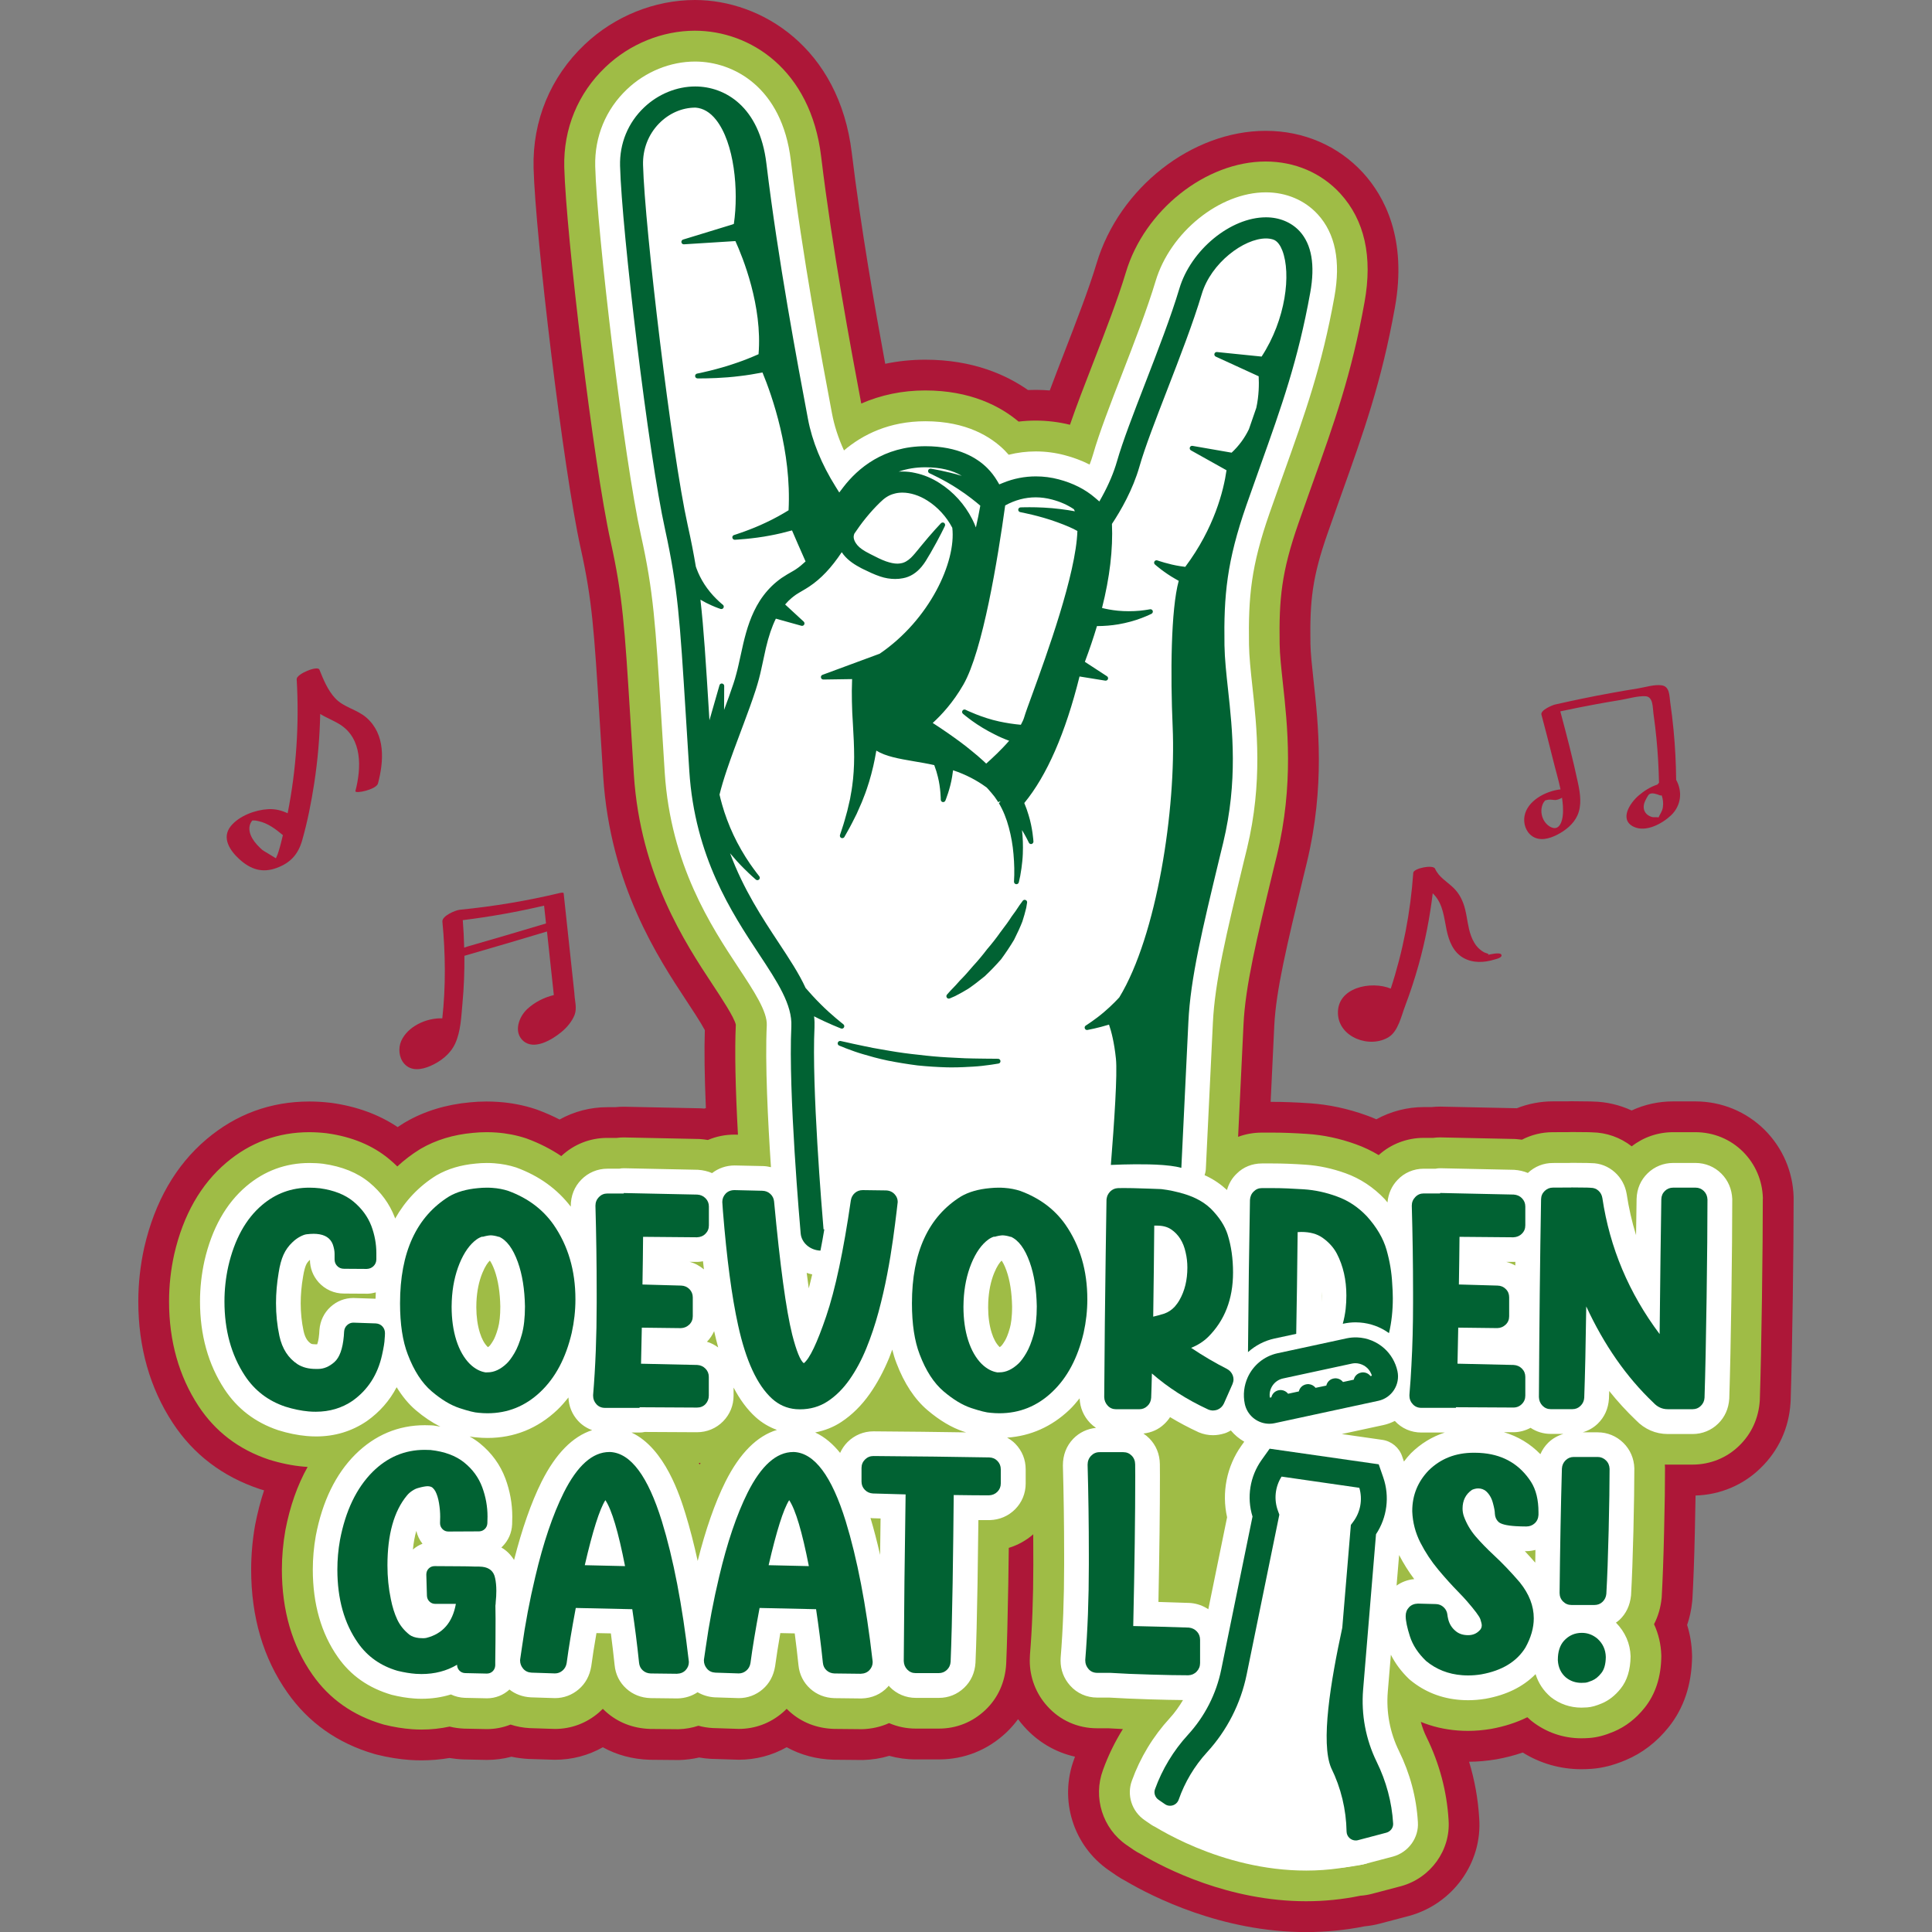 <svg xmlns="http://www.w3.org/2000/svg" xmlns:xlink="http://www.w3.org/1999/xlink" id="Laag_1" x="0px" y="0px" viewBox="0 0 500 500" style="enable-background:new 0 0 500 500;" xml:space="preserve"><rect x="0" y="0" width="500" height="500" fill="#808080" stroke="none"/><style type="text/css">	.st0{fill:#AD1738;}	.st1{fill:#9FBC46;}	.st2{fill:#FFFFFF;}	.st3{fill:#016233;}</style><g>	<path class="st0" d="M148.67,257.37c0-0.03-0.01-0.07-0.02-0.09c0-0.05,0.01-0.1,0.01-0.14c-0.93-8.66-1.86-17.31-2.79-25.97  c-0.03-0.3-0.99-0.06-1.02-0.06c-8.51,2.04-17.12,3.47-25.83,4.33c-1.16,0.11-4.67,1.6-4.53,3.08c0.8,8.27,0.89,16.72-0.02,25.02  c-4.22-0.13-8.99,2.14-10.64,5.87c-0.81,1.84-0.59,4.31,0.76,5.85c1.79,2.06,4.55,1.58,6.79,0.61c2.66-1.16,5.12-3.05,6.38-5.72  c1.5-3.18,1.61-7.09,1.93-10.54c0.38-4.08,0.53-8.16,0.5-12.25c7.14-2.06,14.26-4.15,21.37-6.29c0.59,5.48,1.18,10.97,1.77,16.45  c-2.53,0.62-4.9,1.8-6.87,3.61c-2.12,1.95-3.64,5.91-1.08,8.22c2.84,2.56,7.52-0.29,9.86-2.22c1.45-1.19,2.78-2.73,3.47-4.5  C149.35,260.91,148.77,259.13,148.67,257.37z M120.95,244.97c-0.26,0.08-0.54,0.17-0.82,0.28c-0.06-2.37-0.17-4.75-0.36-7.12  c7.08-0.87,14.1-2.13,21.04-3.75c0.17,1.54,0.33,3.07,0.5,4.61C134.54,241.02,127.75,243.02,120.95,244.97z"></path>	<path class="st0" d="M94.77,185.67c-2.44-2.1-5.79-2.57-8.03-4.97c-1.93-2.08-3.03-4.8-4.08-7.4c-0.46-1.14-5.95,1.13-5.88,2.46  c0.68,11.63-0.08,23.3-2.34,34.71c-1.54-0.73-3.2-1.16-5.05-1.06c-3.32,0.19-7.46,1.71-9.63,4.35c-2.51,3.06-0.24,6.4,2.21,8.62  c2.9,2.63,5.91,3.62,9.66,2.23c3.58-1.33,5.54-3.52,6.58-7.16c1.37-4.83,2.35-9.8,3.11-14.75c0.91-5.94,1.42-11.93,1.55-17.93  c1.59,1,3.36,1.64,5.05,2.69c5.92,3.67,5.6,11.36,4.06,17.25c-0.22,0.84,5.43-0.37,5.84-1.95C99.36,196.94,99.8,190,94.77,185.67z   M72.09,220.37c-0.17,0.53-0.35,1.08-0.61,1.58c-0.02,0.06-0.06,0.11-0.08,0.17c-0.69-0.46-3.27-1.94-3.54-2.18  c-0.97-0.87-1.92-1.85-2.57-2.98c-0.66-1.15-1.03-2.52-0.5-3.81c0.13-0.31,0.31-0.57,0.52-0.81c0.04,0,0.08,0,0.13-0.01  c0.48-0.02,0.96,0.04,1.43,0.17c2.48,0.54,4.44,2.05,6.34,3.63c-0.01,0.03-0.01,0.06-0.02,0.09  C72.86,217.6,72.53,219.01,72.09,220.37z"></path>	<path class="st0" d="M388.53,247.03c-0.36-0.66-3.13,0-3.57,0.13c0.87-0.27-0.54-0.5-0.93-0.72c-0.44-0.25-0.85-0.56-1.22-0.9  c-0.99-0.9-1.64-2.08-2.1-3.33c-0.82-2.22-0.97-4.61-1.54-6.9c-0.54-2.16-1.47-4.07-3.09-5.61c-1.66-1.59-3.74-2.71-4.69-4.89  c-0.49-1.11-5.55-0.12-5.64,1.08c-0.71,10.2-2.65,20.27-5.82,29.96c-5.1-2.09-13.95-0.31-13.67,6.51  c0.25,6.18,8.29,9.06,13.15,6.03c2.45-1.53,3.27-5.51,4.24-8.06c1.33-3.5,2.49-7.06,3.5-10.67c1.69-6.06,2.89-12.23,3.64-18.47  c0.13,0.12,0.25,0.25,0.37,0.38c2.33,2.51,2.55,5.94,3.22,9.12c0.59,2.81,1.69,5.69,4.31,7.19c2.46,1.42,5.43,1.27,8.07,0.45  C387.28,248.18,388.95,247.82,388.53,247.03z"></path>	<path class="st0" d="M433.79,201.82c-0.05-4.29-0.26-8.58-0.67-12.85c-0.23-2.42-0.52-4.84-0.87-7.25  c-0.23-1.62-0.11-4.03-2.15-4.35c-1.9-0.3-4.29,0.49-6.17,0.79c-2.36,0.38-4.71,0.78-7.05,1.21c-4.83,0.88-9.64,1.87-14.43,2.96  c-0.78,0.18-3.82,1.48-3.53,2.6c1.04,3.89,2.04,7.79,3.01,11.7c0.61,2.5,1.39,5.07,1.93,7.65c-3.98,0.47-8.6,3.02-9.31,6.88  c-0.36,1.93,0.33,4.11,1.98,5.24c1.97,1.35,4.43,0.66,6.39-0.33c2.17-1.1,4.25-2.73,5.29-4.98c1.2-2.61,0.77-5.62,0.2-8.33  c-1.32-6.26-2.95-12.47-4.6-18.66c3.07-0.66,6.15-1.28,9.25-1.85c2.1-0.39,4.2-0.75,6.31-1.09c2-0.33,4.44-1.09,6.47-0.98  c2.04,0.11,1.85,2.95,2.07,4.48c0.31,2.16,0.57,4.32,0.78,6.49c0.37,3.81,0.58,7.62,0.66,11.44c-0.17,0.16-0.31,0.31-0.4,0.45  c-1.82,0.58-3.55,1.7-4.88,2.85c-2.22,1.9-5.11,6.24-1.26,8.08c3.16,1.51,7.37-0.81,9.64-2.95  C435.09,208.51,435.48,204.88,433.79,201.82z M403.33,213.91c-1.1,1.03-2.81-0.15-3.54-1.22c-0.78-1.12-1.08-2.59-0.75-3.92  c0.09-0.36,0.2-0.67,0.38-1c0.05-0.1,0.33-0.43,0.46-0.62c0.22-0.04,0.61-0.15,0.72-0.17c0.54-0.06,1.07-0.02,1.61,0.05  c0.66,0.09,1.39-0.21,2.04-0.57c0.1,0.7,0.18,1.4,0.23,2.1C404.57,210.09,404.57,212.75,403.33,213.91z M430.34,208.98  c-0.16,1.03-0.72,1.66-1.1,2.55c-0.03,0.01-0.06,0.01-0.09,0.02c-0.33-0.15-1.13,0.02-1.54-0.09c-1.94-0.52-2.69-2.18-1.93-3.99  c0.17-0.39,0.8-1.72,1.18-1.95c0.72-0.45,1.98,0.01,2.68,0.3c0.12,0.05,0.3,0.06,0.51,0.03  C430.39,206.85,430.51,207.9,430.34,208.98z"></path>	<g>		<path class="st0" d="M464.19,309.82c-0.18-6.56-2.83-12.73-7.47-17.38c-4.77-4.75-11.13-7.38-17.93-7.4h-5.77   c-3.79,0-7.43,0.8-10.75,2.35c-3.14-1.45-6.55-2.25-9.99-2.31l-0.79-0.03c-0.1,0-4.71-0.05-4.79-0.05c-0.37,0-0.77,0.01-1.18,0.03   c-0.69,0-1.9,0-3.63,0c-3.19,0-6.38,0.61-9.34,1.78c-0.12,0-19.62-0.42-19.84-0.42c-0.75,0-1.5,0.04-2.25,0.12h-2   c-4.29,0-8.54,1.12-12.26,3.16c-0.86-0.38-1.73-0.72-2.6-1.03c-4.82-1.74-9.76-2.79-14.69-3.12c-3.61-0.24-6.74-0.36-9.57-0.36   h-0.5l0.94-19.66c0.44-9.16,3.26-20.88,7.55-38.65l0.87-3.57c4.76-19.79,2.99-35.84,1.7-47.58c-0.37-3.45-0.73-6.72-0.76-9.1   c-0.18-11.19,0.47-17.19,4.44-28.57c0.87-2.48,1.71-4.85,2.52-7.13l1.05-2.96c5.79-16.21,10.37-29.02,13.84-48.3   c3.23-17.86-2.7-28.85-8.25-34.93c-6.42-6.99-15.36-10.85-25.17-10.85c-19.12,0-37.95,14.77-43.79,34.35   c-1.94,6.48-5.3,15.15-8.3,22.91c-1.28,3.3-2.59,6.67-3.8,9.93c-1.21-0.1-2.43-0.15-3.65-0.15c-0.66,0-1.32,0.02-1.99,0.04   c-5.64-3.95-14.31-7.85-26.59-7.85c-3.54,0-7,0.36-10.36,1.06c-2.6-14.1-6.3-35.13-8.65-54.6C217.16,12.38,197.1,0,179.85,0   c-10.43,0-20.84,4.2-28.55,11.53c-8.82,8.36-13.52,19.69-13.21,31.92c0.45,17.37,7.68,78.12,12.18,98.4   c3,13.52,3.49,21.32,4.92,44.45c0.26,4.34,0.57,9.19,0.92,14.67c1.81,28.13,14.23,46.94,21.66,58.21   c1.15,1.73,3.61,5.47,4.64,7.41c-0.17,5.26-0.08,12.02,0.27,20.18c-0.13,0.04-0.27,0.08-0.4,0.13c-0.26-0.02-0.53-0.04-0.8-0.06   c-0.2-0.01-0.41-0.02-0.58-0.02c-19.28-0.4-19.28-0.4-19.49-0.4c-0.75,0-1.5,0.04-2.25,0.12h-2.01c-4.37,0-8.59,1.11-12.33,3.19   c-1.84-0.95-3.77-1.79-5.77-2.53l-0.49-0.17c-3.02-1-6.23-1.62-9.53-1.85c-1.02-0.07-2.05-0.11-3.11-0.11   c-1.46,0-2.96,0.08-4.24,0.21c-6.22,0.56-11.87,2.29-16.67,5.08c0,0-0.47,0.28-0.51,0.3c-0.54,0.33-1.07,0.67-1.59,1.03   c-4.84-3.25-10.59-5.35-17.12-6.26l-0.43-0.05c-0.88-0.1-1.77-0.18-2.6-0.23c-0.9-0.05-1.8-0.08-2.69-0.08   c-10.04,0-19.01,3.3-26.66,9.79c-7.95,6.74-13.36,16.15-16.09,28.03c-1.01,4.58-1.53,9.28-1.53,13.95c0,11.82,3,22.39,8.91,31.4   c5.34,8.14,12.85,13.88,22.48,17.11c0.39,0.12,0.77,0.24,1.16,0.35c-0.94,2.84-1.71,5.84-2.32,8.99   c-0.68,3.84-1.02,7.72-1.02,11.53c0,12.27,3.15,22.96,9.34,31.76c5.43,7.79,13,13.15,22.49,15.93c0.2,0.06,0.41,0.12,0.66,0.18   c2.93,0.73,5.82,1.2,8.61,1.39c1.02,0.07,2.02,0.1,2.99,0.1c2.45,0,4.88-0.21,7.23-0.61c1.14,0.19,2.34,0.32,3.62,0.37l6.05,0.13   c2.17,0,4.3-0.28,6.37-0.83c1.41,0.3,2.88,0.49,4.45,0.58c0,0,6.69,0.21,6.78,0.21c4.43,0,8.65-1.11,12.42-3.24   c3.59,1.99,7.68,3.1,12.13,3.24c0,0,7.55,0.07,7.62,0.07c1.75-0.05,3.49-0.27,5.18-0.66c1,0.18,2.01,0.29,3.03,0.35   c0.04,0,6.85,0.23,7.2,0.23c4.43,0,8.65-1.11,12.42-3.24c3.59,1.99,7.68,3.1,12.13,3.24c0,0,7.56,0.07,7.63,0.07   c2.33-0.06,4.61-0.42,6.79-1.08c2.21,0.61,4.5,0.93,6.84,0.93h5.97c6.63,0,12.69-2.42,17.55-7.03c1.1-1.06,2.09-2.19,2.97-3.39   c0.48,0.66,1,1.29,1.55,1.9c3.55,3.99,8.11,6.67,13.19,7.81c-0.08,0.22-0.16,0.43-0.24,0.65c-3.91,10.54-0.24,22.33,8.94,28.71   c0.13,0.1,0.4,0.28,0.76,0.52l1.29,0.89c0.74,0.5,1.51,0.96,2.35,1.4c6.92,4.07,24.9,13.22,46.68,13.22   c5.13,0,10.23-0.5,15.18-1.49c1.37-0.13,2.72-0.37,3.98-0.71l7.51-1.98c11.34-3.1,18.98-13.75,18.16-25.23   c-0.29-4.98-1.17-9.89-2.62-14.67c2.27-0.01,4.56-0.22,7.08-0.63c2.36-0.43,4.64-1.01,6.8-1.76c4.54,2.83,9.73,4.32,15.18,4.32   c0.85,0,1.75-0.03,2.66-0.1c2.86-0.21,5.66-0.93,8.8-2.25c4.31-1.81,8.05-4.69,11.12-8.53c3.93-4.9,5.97-10.98,6.07-18.2   c0-0.21,0-0.41-0.01-0.56c-0.07-2.64-0.5-5.22-1.27-7.69c0.66-1.94,1.1-3.97,1.31-6.07c0.02-0.21,0.04-0.41,0.06-0.7   c0.26-4.61,0.47-10.36,0.62-17.09c0.09-3.62,0.15-6.82,0.19-9.64c6.4-0.19,12.39-2.73,16.88-7.16c4.62-4.49,7.29-10.34,7.7-16.85   c0.01-0.21,0.02-0.42,0.03-0.56c0.22-6.76,0.4-15.63,0.55-26.37c0.15-10.86,0.22-19.3,0.22-25.81L464.19,309.82z"></path>		<path class="st1" d="M456.23,310.04c-0.13-4.53-1.95-8.77-5.13-11.96c-3.27-3.26-7.63-5.06-12.31-5.07h-5.77   c-3.95,0-7.7,1.29-10.73,3.66c-2.95-2.3-6.54-3.57-10.25-3.62l-0.91-0.04c-0.09,0-4.45-0.04-4.45-0.04c-0.29,0-0.6,0.01-0.92,0.03   c-0.64,0-1.94,0.01-3.89,0.01c-2.81,0-5.54,0.67-7.99,1.94c-0.5-0.07-1-0.12-1.5-0.16c-0.12-0.01-0.23-0.01-0.35-0.02   c-19.21-0.41-19.21-0.41-19.33-0.41c-0.59,0-1.2,0.04-1.79,0.12h-2.46c-4.36,0-8.56,1.64-11.64,4.46   c-1.88-1.13-3.86-2.07-5.93-2.81c-4.13-1.49-8.34-2.39-12.52-2.67c-3.42-0.23-6.38-0.34-9.04-0.34h-2.76   c-2.15,0-4.22,0.38-6.14,1.09l1.4-29.09c0.47-9.93,3.37-21.97,7.76-40.17l0.87-3.54c4.43-18.43,2.76-33.66,1.53-44.84   c-0.39-3.65-0.77-7.11-0.81-9.86c-0.18-11.69,0.45-18.63,4.88-31.32c0.95-2.71,1.86-5.29,2.74-7.76l0.85-2.38   c5.67-15.87,10.15-28.4,13.5-47.05c2.13-11.77,0.02-21.23-6.29-28.13c-4.9-5.33-11.75-8.27-19.31-8.27   c-15.48,0-31.36,12.6-36.16,28.68c-2.03,6.79-5.43,15.56-8.47,23.42c-2.13,5.48-4.31,11.1-6,16.03c-2.92-0.72-5.91-1.08-8.91-1.08   c-1.47,0-2.94,0.09-4.39,0.26c-4.77-4.01-12.49-8.06-24.18-8.06c-5.86,0-11.44,1.16-16.54,3.39c-2.7-14.37-7.5-40.04-10.38-63.94   c-2.71-22.48-18.37-32.55-32.68-32.55c-8.41,0-16.82,3.41-23.07,9.35c-7.17,6.79-10.97,16-10.73,25.94   c0.44,17.1,7.56,76.91,12,96.88c3.13,14.13,3.63,22.09,5.1,45.69c0.26,4.33,0.56,9.17,0.91,14.64   c1.68,26.02,13.36,43.72,20.35,54.31c2.26,3.42,5.65,8.55,6.04,10.43c-0.31,6.63-0.12,16.18,0.55,28.47l-0.89-0.02   c-2.41,0-4.74,0.47-6.89,1.39c-0.7-0.12-1.41-0.2-2.13-0.25c-0.11-0.01-0.23-0.01-0.34-0.01c-19.2-0.4-19.2-0.4-19.32-0.4   c-0.59,0-1.2,0.04-1.79,0.12h-2.46c-4.47,0-8.67,1.67-11.9,4.71c-2.7-1.82-5.68-3.34-8.92-4.53c-0.09-0.03-0.17-0.06-0.26-0.09   c-2.4-0.79-4.96-1.29-7.61-1.48c-0.83-0.06-1.67-0.09-2.54-0.09c-1.2,0-2.42,0.06-3.53,0.18c-5.05,0.45-9.59,1.83-13.5,4.1   c-0.07,0.04-0.13,0.08-0.2,0.12c-2.12,1.31-4.08,2.8-5.88,4.47c-0.67-0.67-1.38-1.31-2.13-1.93c-4.23-3.52-9.63-5.76-16.03-6.65   c-0.07-0.01-0.14-0.02-0.2-0.03c-0.73-0.08-1.47-0.15-2.17-0.19c-0.74-0.04-1.48-0.07-2.22-0.07c-8.1,0-15.34,2.66-21.51,7.9   c-6.61,5.6-11.14,13.55-13.47,23.68c-0.89,4.02-1.34,8.13-1.34,12.23c0,10.24,2.56,19.34,7.6,27.03   c4.34,6.61,10.41,11.27,18.21,13.88c3.09,0.97,6.15,1.59,9.09,1.84c0.32,0.03,0.65,0.05,0.96,0.07   c-2.65,4.73-4.58,10.21-5.76,16.41c-0.59,3.38-0.9,6.79-0.9,10.15c0,10.59,2.67,19.75,7.91,27.2   c4.36,6.26,10.49,10.58,18.22,12.85c0.1,0.03,0.21,0.06,0.32,0.09c2.48,0.62,4.91,1.01,7.24,1.18c0.83,0.06,1.65,0.09,2.44,0.09   c2.5,0,4.94-0.26,7.28-0.77c1.18,0.3,2.42,0.47,3.75,0.53l5.88,0.12c2.13,0,4.21-0.4,6.14-1.17c1.55,0.51,3.2,0.82,4.95,0.92   c0,0,6.43,0.21,6.52,0.21c4.21,0,8.14-1.46,11.36-4.22c0.36-0.31,0.71-0.64,1.05-0.98c0.23,0.24,0.47,0.46,0.72,0.68   c3.1,2.81,7.03,4.37,11.52,4.52c0,0,7.26,0.08,7.33,0.07c1.78-0.05,3.52-0.35,5.17-0.9c1.2,0.33,2.44,0.53,3.72,0.6   c0.07,0,6.64,0.22,6.72,0.22c4.21,0,8.14-1.46,11.35-4.22c0.36-0.31,0.72-0.64,1.05-0.98c0.23,0.24,0.47,0.46,0.71,0.68   c3.1,2.81,7.03,4.37,11.52,4.52c0,0,7.26,0.08,7.34,0.07c2.45-0.07,4.8-0.61,6.93-1.57c2.15,0.93,4.49,1.42,6.91,1.42h5.97   c4.56,0,8.71-1.66,12.05-4.82c3.24-3.09,5.09-7.15,5.38-11.9c0.22-5.13,0.39-11.9,0.54-20.71c0.05-3.23,0.09-6.34,0.13-9.34   c2.33-0.71,4.48-1.9,6.33-3.51c0.01,1.75,0.02,7.92,0.02,7.92c0,8.38-0.29,16.24-0.87,23.29c-0.03,0.33-0.05,1.14-0.05,1.47   c0,4.37,1.61,8.55,4.5,11.75c3.31,3.72,7.91,5.77,12.95,5.77h2.9c1.19,0.07,2.45,0.14,3.75,0.2c-2.08,3.33-3.8,6.86-5.14,10.56   c-2.66,7.15-0.09,15.19,6.08,19.44c0,0,0.23,0.17,0.67,0.46l1.24,0.85c0.53,0.36,1.11,0.7,1.75,1.02   c6.42,3.81,22.9,12.23,42.82,12.23c4.76,0,9.48-0.48,14.05-1.43c1.06-0.07,2.1-0.25,3.07-0.51l7.44-1.96   c7.69-2.1,12.86-9.33,12.31-17.09c-0.44-7.41-2.35-14.62-5.7-21.46c-0.63-1.27-1.12-2.6-1.48-3.97c2.98,1.23,6.17,1.97,9.55,2.23   c0.87,0.07,1.76,0.1,2.67,0.1c1.92,0,3.83-0.16,5.95-0.51c3.43-0.62,6.57-1.63,9.39-3.02c0.29,0.27,0.59,0.54,0.89,0.8   c0.08,0.07,0.15,0.13,0.23,0.19c3.69,2.91,8.14,4.46,12.87,4.46c0.66,0,1.35-0.03,2.07-0.08c2-0.15,3.94-0.65,6.3-1.64   c3.06-1.29,5.76-3.37,7.99-6.18c2.79-3.48,4.25-7.93,4.32-13.22c0-0.11,0-0.22,0-0.34c-0.08-2.84-0.72-5.56-1.88-8.07   c1.05-2.03,1.71-4.3,1.96-6.72c0.01-0.11,0.02-0.23,0.03-0.34c0.25-4.49,0.46-10.15,0.61-16.84c0.17-6.99,0.25-12.39,0.24-16.5   c0-0.07-0.02-0.68-0.04-0.91c0.23,0.01,0.47,0.01,0.7,0.01h6.45c4.6,0,8.92-1.76,12.12-4.92c3.18-3.09,5.01-7.13,5.3-11.7   c0.01-0.08,0.01-0.16,0.01-0.24c0.22-6.73,0.4-15.55,0.55-26.23c0.15-10.86,0.22-19.27,0.22-25.71   C456.24,310.19,456.24,310.12,456.23,310.04z M181.06,379.04c-0.07-0.14-0.14-0.29-0.21-0.43c0.15,0,0.3-0.01,0.45-0.02   C181.21,378.75,181.14,378.89,181.06,379.04z"></path>		<g>			<path class="st2" d="M445.48,303.72c-1.77-1.77-4.14-2.74-6.68-2.75h-5.77c-2.51,0-4.86,0.95-6.62,2.67    c-1.79,1.74-2.78,3.99-2.86,6.63c-0.04,2.71-0.09,5.84-0.14,9.38c-1.07-3.45-1.88-7.01-2.43-10.66    c-0.37-2.19-1.42-4.12-3.04-5.59c-1.73-1.56-3.89-2.38-6.08-2.38l-1.05-0.04l-4.11-0.04c-0.18,0-0.38,0.01-0.58,0.03    c-0.55,0.01-1.95,0.01-4.22,0.01c-2.45,0-4.69,0.89-6.49,2.58c-1.06-0.44-2.22-0.72-3.53-0.81c0,0-19.12-0.41-19.16-0.41    c-0.4,0-0.79,0.04-1.18,0.12h-3.07c-2.63,0-5.05,1.05-6.77,2.88c-1.54,1.6-2.41,3.58-2.62,5.85c-0.24-0.28-0.44-0.56-0.69-0.84    c-2.95-3.1-6.38-5.36-10.18-6.72c-3.42-1.23-6.91-1.98-10.36-2.21c-3.23-0.22-6.01-0.32-8.5-0.32h-2.76    c-2.55,0-4.84,0.95-6.49,2.6c-1.23,1.15-2.07,2.58-2.56,4.27c-1.58-1.46-3.36-2.69-5.3-3.61c-0.16-0.08-0.33-0.13-0.49-0.21    c0.17-0.53,0.3-1.08,0.32-1.65l1.82-37.75c0.51-10.67,3.45-22.9,7.98-41.68l0.86-3.51c4.11-17.08,2.54-31.37,1.37-42.05    c-0.42-3.87-0.81-7.52-0.86-10.66c-0.19-12.45,0.53-20.32,5.33-34.07c0.99-2.84,1.95-5.53,2.87-8.11l0.74-2.07    c5.55-15.53,9.93-27.79,13.17-45.81c1.66-9.19,0.22-16.36-4.32-21.32c-3.37-3.67-8.14-5.69-13.44-5.69    c-11.95,0-24.75,10.32-28.53,23c-2.14,7.13-5.61,16.1-8.68,24.02c-2.91,7.49-5.91,15.24-7.49,20.78    c-0.25,0.86-0.55,1.75-0.9,2.65c-1.97-1-4.11-1.81-6.39-2.41c-2.46-0.66-5-0.99-7.55-0.99c-2.38,0-4.72,0.29-7,0.86    c-0.34-0.39-0.69-0.76-1.05-1.13c-3.44-3.44-9.79-7.54-20.52-7.54c-9.34,0-16.2,3.44-21.06,7.55c-1.47-3.21-2.51-6.41-3.11-9.61    c-2.68-14.25-7.67-40.76-10.65-65.49c-2.27-18.85-14.77-25.54-24.78-25.54c-6.39,0-12.81,2.61-17.6,7.16    c-5.51,5.21-8.43,12.3-8.24,19.95c0.43,16.83,7.45,75.69,11.81,95.36c3.27,14.73,3.77,22.85,5.27,46.94    c0.26,4.32,0.56,9.15,0.91,14.6c1.55,23.93,12.08,39.88,19.05,50.44c4.04,6.12,7.53,11.4,7.36,14.98    c-0.47,9.63,0.29,24.83,1.08,36.71c-0.65-0.16-1.33-0.27-2.03-0.29l-7.35-0.16c-2.21,0-4.23,0.72-5.86,1.98    c-1.09-0.48-2.31-0.77-3.67-0.86c0,0-19.12-0.4-19.16-0.4c-0.4,0-0.79,0.04-1.18,0.12h-3.08c-2.57,0-4.97,1.01-6.76,2.85    c-1.78,1.82-2.72,4.14-2.72,6.9c0,0.02,0,0.05,0,0.07c-3.46-4.51-8.11-7.93-14.1-10.13c-1.77-0.58-3.68-0.95-5.7-1.1    c-0.64-0.05-1.29-0.07-1.95-0.07c-0.93,0-1.9,0.05-2.81,0.15c-3.88,0.35-7.26,1.35-10.21,3.06c-4.56,2.83-8.09,6.6-10.68,11.17    c-0.04-0.11-0.07-0.23-0.11-0.34c-1.33-3.45-3.52-6.46-6.51-8.95c-3.07-2.55-7.07-4.19-12.04-4.89    c-0.58-0.07-1.17-0.12-1.75-0.15c-0.58-0.03-1.16-0.05-1.74-0.05c-6.16,0-11.66,2.02-16.36,6.01    c-5.27,4.47-8.92,10.96-10.84,19.32c-0.76,3.46-1.15,6.99-1.15,10.51c0,8.66,2.12,16.28,6.3,22.66    c3.33,5.08,7.98,8.65,13.93,10.65c2.54,0.8,5.03,1.3,7.39,1.51c0.82,0.07,1.63,0.11,2.42,0.11c4.85,0,9.24-1.32,13.16-3.99    c3.3-2.34,5.87-5.27,7.69-8.75c1.45,2.34,3.08,4.35,4.94,5.93c2.12,1.81,4.26,3.22,6.37,4.28c-0.59-0.1-1.16-0.23-1.78-0.3    c-0.18-0.02-0.35-0.03-0.53-0.04l-1.7-0.04c-6.88,0-12.92,2.54-17.99,7.56c-5.1,5.1-8.53,12.15-10.23,21.04    c-0.52,2.92-0.78,5.87-0.78,8.76c0,8.92,2.19,16.55,6.48,22.65c3.3,4.73,7.89,7.99,13.92,9.76c2.04,0.51,4.01,0.83,5.87,0.96    c0.64,0.05,1.27,0.07,1.89,0.07c2.67,0,5.21-0.38,7.59-1.12c1.08,0.52,2.3,0.83,3.61,0.88l5.71,0.12c2.2,0,4.26-0.82,5.82-2.27    c1.51,1.19,3.39,1.9,5.52,2.02l6.26,0.2c2.28,0,4.41-0.79,6.16-2.29c1.72-1.48,2.82-3.47,3.23-5.94c0.33-2.5,0.79-5.38,1.35-8.6    l3.73,0.08c0.35,2.68,0.68,5.43,0.97,8.21c0.23,2.41,1.29,4.51,3.03,6.08c1.69,1.53,3.81,2.38,6.27,2.46c0,0,6.82,0.08,6.85,0.08    c0.06,0,0.12,0,0.17,0c1.94-0.05,3.68-0.62,5.15-1.6c1.29,0.74,2.76,1.22,4.41,1.32l6.27,0.2c2.28,0,4.41-0.79,6.16-2.29    c1.71-1.47,2.81-3.45,3.22-5.94c0.34-2.51,0.79-5.39,1.35-8.6l3.73,0.08c0.35,2.68,0.68,5.44,0.97,8.24    c0.24,2.39,1.29,4.48,3.03,6.06c1.69,1.53,3.81,2.38,6.26,2.46c0,0,6.82,0.08,6.85,0.08c0.06,0,0.12,0,0.17,0    c2.7-0.07,5.05-1.1,6.79-2.98c0.1-0.11,0.17-0.23,0.26-0.33c0.1,0.11,0.17,0.23,0.27,0.33c1.78,1.82,4.17,2.83,6.74,2.83h5.97    c2.48,0,4.73-0.9,6.54-2.62c1.76-1.68,2.77-3.88,2.93-6.48c0.22-5.16,0.39-11.87,0.53-20.5c0.09-5.85,0.16-11.32,0.22-16.41    c0.77,0,2.97,0,2.97,0c2.52-0.08,4.77-1.04,6.52-2.79c1.78-1.77,2.75-4.15,2.75-6.68v-3.65c0-2.53-0.92-4.82-2.68-6.63    c-0.63-0.65-1.36-1.16-2.12-1.59c6.09-0.43,11.5-2.83,16.1-7.19c0.96-0.91,1.82-1.94,2.66-2.98c0.1,2.42,1.03,4.62,2.71,6.37    c0.47,0.48,0.98,0.9,1.53,1.27c-2.23,0.22-4.3,1.17-5.9,2.83c-1.75,1.83-2.67,4.16-2.67,6.9c0.21,7.59,0.32,15.37,0.32,23.1v2.65    c0,8.61-0.3,16.69-0.9,24c-0.02,0.17-0.02,0.59-0.02,0.76c0,2.42,0.86,4.66,2.48,6.46c1.78,2,4.27,3.1,7,3.1h3.13    c1.51,0.09,3.13,0.17,4.84,0.25c1.79,0.08,3.68,0.15,5.68,0.21c3.35,0.1,6.18,0.16,8.56,0.18c-1,1.65-2.1,3.24-3.42,4.67    c-4.35,4.75-7.66,10.22-9.81,16.19c-1.38,3.73-0.04,7.93,3.29,10.22c0,0,0.14,0.1,0.42,0.29c0.01,0.01,0.03,0.02,0.04,0.03    l1.24,0.85c0.35,0.24,0.72,0.44,1.1,0.62c7.35,4.4,28.32,15.05,52.02,9.87c0.7-0.01,1.41-0.11,2.07-0.29l7.37-1.94    c4.03-1.1,6.75-4.89,6.46-8.94c-0.37-6.35-2.02-12.54-4.9-18.41c-2.32-4.72-3.32-10-2.89-15.28l0.8-9.61    c1.13,2.24,2.68,4.34,4.69,6.27c0.12,0.11,0.24,0.22,0.37,0.32c3.67,3.01,8,4.73,12.88,5.1c0.67,0.05,1.35,0.08,2.04,0.08    c1.47,0,2.96-0.12,4.54-0.38c5.37-0.97,9.68-3.07,12.93-6.37c0.7,2.25,1.98,4.26,3.93,5.93c2.27,1.79,5.01,2.74,7.94,2.74    c0.47,0,0.97-0.02,1.49-0.06c1.11-0.08,2.24-0.39,3.79-1.04c1.82-0.76,3.46-2.05,4.87-3.82c1.65-2.06,2.52-4.78,2.57-8.34    c-0.09-3.34-1.4-6.29-3.79-8.74c0.32-0.24,0.65-0.46,0.95-0.74c1.68-1.6,2.69-3.69,2.96-6.33c0.24-4.32,0.45-9.9,0.61-16.58    c0.16-6.81,0.24-12.18,0.24-16.3c-0.07-2.53-1.1-4.88-2.85-6.58c-1.79-1.76-4.14-2.72-6.63-2.72h-3.88    c1.45-0.43,2.79-1.17,3.9-2.25c1.73-1.68,2.72-3.85,2.89-6.45c0.02-0.64,0.04-1.31,0.07-1.99c2.18,2.72,4.49,5.24,6.93,7.57    c2.24,2.32,5.07,3.55,8.21,3.56h6.45c2.49,0,4.84-0.96,6.58-2.67c1.73-1.68,2.73-3.86,2.9-6.49c0.21-6.63,0.4-15.4,0.55-26.08    c0.15-10.72,0.22-19.19,0.22-25.59C448.2,307.75,447.24,305.48,445.48,303.72z M97.19,336.11l-5.73-0.19    c-2.23,0-4.28,0.8-5.93,2.31c-1.66,1.51-2.67,3.59-2.86,5.94l-0.07,1.07c-0.14,1.59-0.4,2.37-0.52,2.67h-0.41    c-0.57,0-1.02-0.08-1.16-0.17c-0.67-0.43-1.5-1.21-1.95-3.3c-0.49-2.3-0.74-4.71-0.74-7.16c0-2.2,0.2-4.48,0.61-6.87    c0.27-1.73,0.6-2.64,0.77-3.03c0.2-0.45,0.48-0.84,0.89-1.23c0.04-0.04,0.09-0.08,0.12-0.11c0.02,2.17,0.78,4.16,2.24,5.81    c1.7,1.89,4.04,2.92,6.56,2.92l6.18,0.04c0.72-0.03,1.4-0.16,2.07-0.34C97.24,335,97.2,335.54,97.19,336.11z M106.86,401.02    c0.17-1.79,0.47-3.4,0.88-4.83c0.28,1.22,0.83,2.36,1.6,3.33C108.44,399.86,107.6,400.37,106.86,401.02z M123.3,336.95    c0.13-2.81,0.64-5.33,1.54-7.51c0.74-1.81,1.45-2.74,1.93-3.2c0.29,0.4,0.74,1.17,1.24,2.56c0.91,2.54,1.4,5.71,1.47,9.31    c0,2.32-0.2,4.21-0.59,5.6c-0.49,1.75-0.94,2.71-1.24,3.22c-0.59,1-0.91,1.33-0.9,1.33c-0.19,0.18-0.34,0.3-0.45,0.39    c-0.06-0.04-0.11-0.09-0.17-0.15c-0.78-0.79-1.44-1.98-1.93-3.55c-0.61-1.93-0.92-4.21-0.93-6.59L123.3,336.95z M140.16,383.47    c-2.71,5.43-5.08,12.28-7.12,20.25c-0.83-1.33-1.92-2.45-3.29-3.23c0.1-0.09,0.2-0.19,0.3-0.29c1.52-1.54,2.39-3.5,2.49-5.71    c0.03-0.68,0.04-1.35,0.04-2c0-3.34-0.6-6.65-1.78-9.84c-1.33-3.56-3.55-6.63-6.62-9.12c-0.82-0.66-1.71-1.25-2.65-1.78    c0.65,0.13,1.23,0.22,1.69,0.24c1,0.1,1.98,0.15,2.94,0.15c6.91,0,12.99-2.45,18.09-7.28c1.03-0.98,1.96-2.07,2.86-3.2    c0.1,2.27,0.94,4.36,2.49,6.05c1.02,1.11,2.27,1.91,3.65,2.41C148.21,371.75,143.82,376.19,140.16,383.47z M184.82,344.51    c0.32,1.47,0.68,2.86,1.05,4.21c-0.87-0.63-1.81-1.16-2.91-1.47C183.75,346.44,184.36,345.51,184.82,344.51z M180.55,326.58    c0.47-0.01,0.93-0.09,1.38-0.17c0.08,0.72,0.17,1.41,0.25,2.11c-1.11-0.92-2.34-1.62-3.73-1.96L180.55,326.58z M187.74,383.47    c-2.74,5.49-5.14,12.43-7.18,20.5c-0.96-4.39-2.01-8.46-3.15-12.17c-1.41-4.55-5.28-16.96-13.96-21.06h2.05    c0.47,0,0.92-0.05,1.36-0.15l13.51,0.07c2.59,0,4.99-1,6.79-2.84c1.76-1.81,2.69-4.11,2.69-6.64v-2.08    c1.63,3.1,3.51,5.66,5.67,7.62c1.67,1.52,3.54,2.6,5.55,3.34C195.92,371.62,191.45,376.08,187.74,383.47z M209.31,333.42    c-0.18-1.25-0.36-2.61-0.54-4c0.47,0.15,0.93,0.3,1.43,0.39C209.9,331.06,209.61,332.3,209.31,333.42z M227.77,402.41    c-0.77-3.4-1.6-6.59-2.49-9.56c0.14,0.01,0.27,0.05,0.42,0.06c0.67,0.03,1.41,0.05,2.19,0.07    C227.85,396.18,227.81,399.31,227.77,402.41z M226.05,370.43c-2.53,0-4.91,0.98-6.72,2.79c-0.82,0.83-1.45,1.77-1.91,2.79    c-1.77-2.21-3.91-4.1-6.45-5.29c2.42-0.48,4.7-1.35,6.77-2.72c2.77-1.83,5.25-4.28,7.37-7.3c1.92-2.74,3.6-5.87,5.01-9.3    c0.28-0.69,0.52-1.42,0.79-2.12c0.31,1.24,0.68,2.42,1.11,3.53c1.99,5.22,4.68,9.3,8,12.13c3.13,2.66,6.27,4.53,9.35,5.55    c0.24,0.08,0.45,0.14,0.68,0.21C242.74,370.58,234.76,370.49,226.05,370.43z M261.35,343.7c-0.49,1.75-0.95,2.72-1.24,3.22    c-0.6,1.01-0.91,1.33-0.91,1.33c-0.19,0.18-0.34,0.3-0.45,0.39c-0.05-0.04-0.11-0.09-0.17-0.15c-0.78-0.79-1.44-1.98-1.93-3.55    c-0.61-1.92-0.92-4.2-0.92-6.6l0.03-1.39c0.13-2.8,0.64-5.33,1.53-7.5c0.75-1.82,1.45-2.75,1.93-3.21    c0.29,0.4,0.74,1.17,1.24,2.56c0.91,2.54,1.4,5.71,1.47,9.31C261.94,340.97,261.62,342.73,261.35,343.7z M342.04,334.34    c0.01,0.32,0.02,0.63,0.02,0.96c0,0.59-0.02,1.18-0.06,1.78C342.02,336.18,342.03,335.27,342.04,334.34z M299.8,414.58    c0.26-12.96,0.39-23.91,0.39-32.59c0-1.1-0.01-2.12-0.02-3.07c-0.03-2.58-0.98-4.89-2.71-6.65c-0.47-0.48-0.99-0.9-1.54-1.27    c2.06-0.23,3.92-1.05,5.37-2.44c0.59-0.55,1.1-1.15,1.52-1.81c2.33,1.41,4.8,2.72,7.42,3.93c1.19,0.5,2.44,0.75,3.7,0.75    c0.99,0,2.01-0.17,3.03-0.49c0.14-0.05,0.28-0.1,0.42-0.15c0.41-0.16,0.78-0.38,1.16-0.59c0.97,1.17,2.15,2.14,3.47,2.91    l-0.73,1.02c-3.82,5.35-5.15,12.17-3.71,18.54l-4.86,23.8c-1.32-0.88-2.82-1.44-4.46-1.6c-0.13-0.01-0.27-0.02-0.4-0.03    C304.94,414.73,302.25,414.65,299.8,414.58z M361.43,410.35l0.66-7.9c1.14,2.18,2.44,4.27,3.91,6.22    C364.3,408.83,362.76,409.41,361.43,410.35z M365.14,376.11c-0.66,0.69-1.25,1.4-1.8,2.14l-0.47-1.37    c-0.78-2.27-2.76-3.91-5.14-4.25l-10.47-1.5l10.78-2.33c1.04-0.22,2.01-0.6,2.94-1.06c1.77,1.93,4.2,3,6.89,3h6.03    C370.65,371.8,367.72,373.57,365.14,376.11z M391.95,326.58c0.07,0,0.14-0.02,0.22-0.03c0,0.32-0.01,0.64-0.01,0.96    c-0.74-0.41-1.53-0.74-2.36-0.94C389.8,326.57,391.86,326.58,391.95,326.58z M397.32,404.42c-0.9-1.03-1.81-2.05-2.69-2.98    c0.12,0,0.24,0,0.36,0c0.83,0,1.61-0.13,2.38-0.32C397.35,402.22,397.34,403.3,397.32,404.42z M400.7,373.35    c-0.88,0.87-1.57,1.87-2.05,2.99c-2.62-2.69-5.8-4.61-9.45-5.69l2.46,0.01c1.6,0,3.11-0.43,4.45-1.14    c1.53,1.02,3.32,1.57,5.22,1.57h3.28C403.16,371.53,401.81,372.27,400.7,373.35z"></path>			<g>				<path class="st3" d="M91.22,362.54c3.98-2.83,6.53-6.78,7.65-11.86c0.43-1.92,0.66-3.34,0.68-4.25     c0.05-0.48,0.08-0.95,0.08-1.41c0-0.66-0.21-1.24-0.64-1.72c-0.43-0.48-1-0.75-1.72-0.8l0,0c0,0,0,0,0,0l-5.81-0.2     c-0.61,0-1.15,0.21-1.62,0.64c-0.47,0.43-0.73,0.98-0.78,1.64l-0.08,1.2c-0.29,3.31-1.11,5.56-2.44,6.73     c-1.34,1.18-2.74,1.77-4.21,1.77h-0.64c-1.82,0-3.36-0.4-4.65-1.2c-2.43-1.58-4.01-4.02-4.73-7.33     c-0.59-2.75-0.88-5.58-0.88-8.5c0-2.56,0.23-5.18,0.68-7.85c0.29-1.9,0.71-3.45,1.26-4.67c0.55-1.22,1.31-2.29,2.3-3.22     c0.64-0.62,1.3-1.1,1.98-1.46c0.68-0.36,1.25-0.57,1.7-0.62c0.67-0.08,1.28-0.12,1.84-0.12c0.26,0,0.5,0.02,0.74,0.03     c2.19,0.17,3.6,1.09,4.22,2.77c0.29,0.88,0.44,1.67,0.44,2.37v1.44c0,0.64,0.2,1.19,0.6,1.64c0.48,0.54,1.09,0.8,1.84,0.8h0     c0,0,0,0,0,0l5.89,0.04c0.69-0.03,1.28-0.27,1.74-0.72c0.47-0.46,0.72-1.03,0.74-1.72v-1.64c0-2.38-0.43-4.71-1.28-7.01     c-0.93-2.43-2.48-4.54-4.63-6.33c-2.15-1.79-5.04-2.94-8.68-3.45c-0.47-0.05-0.93-0.09-1.39-0.12     c-0.46-0.03-0.92-0.04-1.37-0.04c-4.62,0-8.7,1.5-12.22,4.49c-4.22,3.58-7.13,8.86-8.74,15.83c-0.67,3.02-1,6.07-1,9.13     c0,7.43,1.75,13.81,5.25,19.16c2.54,3.87,6.04,6.56,10.5,8.06c2.11,0.66,4.11,1.07,6.02,1.24c0.64,0.06,1.26,0.08,1.88,0.08     C85.31,365.35,88.47,364.41,91.22,362.54z"></path>				<path class="st3" d="M183.44,361.18v-4.85c0-0.83-0.29-1.54-0.86-2.12c-0.57-0.59-1.29-0.91-2.14-0.96l0,0c0,0,0,0,0,0     l-14.54-0.32l0.2-9.33l10.1,0.12c0.85-0.03,1.58-0.33,2.19-0.92c0.6-0.58,0.9-1.31,0.9-2.16v-4.89c0-0.82-0.29-1.53-0.86-2.12     c-0.58-0.58-1.29-0.89-2.14-0.92l0,0c0,0,0,0,0,0l-10.02-0.28c0.08-4.46,0.13-8.58,0.16-12.34l13.95,0.12     c0.88-0.03,1.62-0.33,2.2-0.92c0.59-0.59,0.88-1.31,0.88-2.16v-4.89c0-0.83-0.29-1.54-0.86-2.12c-0.57-0.59-1.29-0.91-2.14-0.96     l0,0c0,0,0,0,0,0l-19.03-0.4v0.12h-4.25c-0.86,0-1.58,0.31-2.18,0.92c-0.6,0.62-0.9,1.36-0.9,2.24     c0.21,7.4,0.32,14.93,0.32,22.6v2.56c0,8.58-0.31,16.51-0.92,23.8v0.24c0,0.83,0.29,1.56,0.86,2.18     c0.57,0.63,1.32,0.94,2.22,0.94h0c0,0,0,0,0,0h8.94v-0.16l14.87,0.08c0.88,0,1.62-0.3,2.2-0.9     C183.15,362.76,183.44,362.03,183.44,361.18z"></path>				<path class="st3" d="M229.29,308.08C229.29,308.08,229.29,308.08,229.29,308.08l-6.01-0.08c-0.8,0-1.48,0.25-2.04,0.74     c-0.56,0.49-0.91,1.13-1.04,1.9c-1.9,13.09-4.03,23.1-6.39,30.04c-2.36,6.93-4.29,10.97-5.79,12.12c-0.91-0.69-1.91-3.16-3-7.41     c-1.58-6.36-3.14-17.84-4.69-34.46c-0.08-0.77-0.4-1.42-0.96-1.94c-0.56-0.52-1.24-0.79-2.05-0.82l0,0c0,0,0,0,0,0L190.1,308     c-0.96,0-1.73,0.31-2.31,0.92c-0.57,0.61-0.86,1.33-0.86,2.16l0.16,2.32c0.99,12.34,2.3,22.2,3.93,29.57     c2,9.16,4.93,15.49,8.78,19c1.78,1.61,3.84,2.52,6.19,2.72c0.34,0.03,0.68,0.04,1.02,0.04c2.7,0,5.1-0.69,7.21-2.08     c2.11-1.39,3.99-3.27,5.65-5.63c1.66-2.37,3.1-5.05,4.33-8.06c1.23-3.01,2.28-6.15,3.17-9.44c0.88-3.29,1.63-6.54,2.24-9.76     c0.62-3.22,1.11-6.23,1.5-9.04c0.39-2.8,0.7-5.22,0.94-7.25l0.28-2.4c0-0.74-0.25-1.4-0.76-1.96     C230.99,308.46,230.23,308.11,229.29,308.08L229.29,308.08z"></path>				<path class="st3" d="M275.71,316.9c-2.78-3.95-6.67-6.85-11.66-8.69c-1.28-0.42-2.66-0.69-4.14-0.79     c-0.49-0.04-1-0.05-1.51-0.05c-0.72,0-1.47,0.04-2.24,0.12c-2.96,0.27-5.44,0.98-7.41,2.12c-8.5,5.26-12.74,14.49-12.74,27.69     c0,5.37,0.67,9.78,2,13.22c1.6,4.22,3.66,7.4,6.17,9.54c2.51,2.14,4.91,3.59,7.21,4.35c2.3,0.76,3.95,1.17,4.97,1.22     c0,0,0,0,0,0c0,0,0,0,0,0c0.77,0.08,1.54,0.12,2.28,0.12c5.24,0,9.8-1.84,13.68-5.53c3.89-3.68,6.59-8.77,8.12-15.27     c0.64-2.88,0.96-5.78,0.96-8.69C281.4,328.8,279.5,322.35,275.71,316.9z M254.07,353c-1.52-1.52-2.69-3.57-3.51-6.13     c-0.82-2.57-1.22-5.47-1.22-8.7l0.04-1.52c0.16-3.55,0.83-6.76,2-9.64c1.18-2.87,2.65-4.95,4.41-6.23     c0.48-0.35,0.99-0.6,1.52-0.76l0.04,0.08c0,0,0,0,0,0l0,0c0.8-0.24,1.51-0.37,2.12-0.4c0.67,0.03,1.36,0.16,2.08,0.4l0,0     c0,0,0,0,0,0l0.04-0.04c2,0.88,3.63,3.07,4.89,6.57c1.15,3.21,1.76,7.03,1.84,11.46c0,2.91-0.28,5.35-0.82,7.31     c-0.55,1.96-1.18,3.55-1.9,4.77c-0.72,1.22-1.39,2.12-2,2.7c-1.6,1.52-3.25,2.29-4.93,2.29h-0.36v0.04     C256.82,355.02,255.4,354.29,254.07,353z"></path>				<path class="st3" d="M337.41,307.79L337.41,307.79c-2.86-0.19-5.56-0.31-8.07-0.31h-2.76c-0.84,0-1.54,0.29-2.12,0.88     c-0.6,0.56-0.91,1.3-0.97,2.18c-0.21,11.49-0.39,24.64-0.51,39.39c0,0,0,0,0,0c0,0,0,0,0,0c1.93-1.73,4.28-2.96,6.86-3.52     l5.62-1.21c0.14-7.58,0.27-16.37,0.37-26.33l0.95-0.04c2.22,0,4.04,0.49,5.46,1.48c1.61,1.13,2.88,2.51,3.75,4.16     c1.63,3.15,2.45,6.77,2.45,10.83c0,1.15-0.06,2.31-0.19,3.52c-0.16,1.32-0.41,2.57-0.74,3.77l0,0c0,0,0,0,0,0l0.14-0.02     c1.05-0.23,2.12-0.35,3.17-0.35c0.39,0,0.77,0.02,1.16,0.05c2.7,0.21,5.28,1.15,7.49,2.74c0,0,0,0,0,0c0,0,0,0,0,0     c0.66-2.78,0.99-5.79,0.99-9.02c0-1.24-0.06-2.51-0.16-3.81c-0.14-2.86-0.62-5.76-1.46-8.71c-0.84-2.96-2.55-5.87-5.11-8.71     c-2.27-2.39-4.84-4.08-7.72-5.11C343.17,308.6,340.29,307.98,337.41,307.79C337.41,307.79,337.41,307.79,337.41,307.79z"></path>				<path class="st3" d="M440.96,308.24c-0.59-0.58-1.31-0.88-2.16-0.88h0c0,0,0,0,0,0h-5.77c-0.85,0-1.58,0.29-2.16,0.86     c-0.59,0.57-0.9,1.29-0.92,2.14c-0.13,8.02-0.28,19.65-0.44,34.9c-7.96-10.61-12.9-22.34-14.82-35.22     c-0.13-0.77-0.47-1.41-1.02-1.9c-0.55-0.49-1.21-0.74-1.98-0.74l-0.12-0.01l-0.8-0.04l-4.05-0.04c-0.06,0-0.11,0-0.16,0.02     c-0.05,0.01-1.6,0.02-4.65,0.02c-0.83,0-1.54,0.29-2.14,0.86c-0.6,0.57-0.92,1.29-0.94,2.14c-0.27,15.15-0.45,32.22-0.56,51.21     c0.03,0.88,0.33,1.62,0.92,2.23c0.59,0.6,1.31,0.9,2.16,0.9h0c0,0,0,0,0,0h5.57c0.83,0,1.54-0.28,2.12-0.86     c0.59-0.57,0.91-1.28,0.96-2.1c0.21-6.01,0.39-13.89,0.52-23.63c4.62,9.99,10.42,18.3,17.39,24.92     c1.04,1.12,2.27,1.68,3.69,1.68h0c0,0,0,0,0,0h6.45c0.83,0,1.54-0.28,2.12-0.86c0.59-0.57,0.91-1.28,0.96-2.1     c0.21-6.62,0.39-15.28,0.54-25.97c0.15-10.69,0.22-19.13,0.22-25.32C441.86,309.56,441.55,308.83,440.96,308.24z"></path>				<path class="st3" d="M124.8,405.48c-0.27-0.03-0.55-0.05-0.85-0.05h-0.96c-1.33-0.05-2.72-0.08-4.17-0.08l-6.33-0.04     c-0.62,0-1.13,0.21-1.54,0.62c-0.41,0.41-0.62,0.94-0.62,1.58l0.16,5.49c0.03,0.59,0.25,1.08,0.66,1.48     c0.41,0.4,0.91,0.6,1.5,0.6h0c0,0,0,0,0,0h5.33c-0.86,4.81-3.41,7.75-7.65,8.81c-0.24,0.05-0.52,0.08-0.84,0.08     c-0.37,0-0.73-0.02-1.06-0.05c-1-0.11-1.81-0.38-2.43-0.83c-1.42-1.12-2.48-2.44-3.19-3.95c-0.71-1.51-1.26-3.27-1.66-5.27     c-0.59-2.83-0.88-5.74-0.88-8.73c0-8.01,1.68-14.05,5.05-18.11c0.37-0.46,0.82-0.85,1.34-1.2c0.52-0.35,1.02-0.59,1.5-0.72     c1.12-0.32,1.98-0.48,2.56-0.48c0.56,0.03,0.97,0.16,1.24,0.4c0.27,0.24,0.51,0.55,0.72,0.92c0.43,0.83,0.74,1.86,0.94,3.08     c0.2,1.23,0.3,2.4,0.3,3.53l-0.04,1.6c0,0.62,0.21,1.14,0.62,1.56c0.41,0.43,0.93,0.64,1.54,0.64h0c0,0,0,0,0,0l7.97-0.04     c0.59-0.03,1.08-0.24,1.48-0.64c0.4-0.4,0.61-0.9,0.64-1.48c0.02-0.58,0.04-1.16,0.04-1.72c0-2.59-0.46-5.13-1.38-7.61     c-0.92-2.48-2.47-4.61-4.65-6.37c-2.18-1.76-5.08-2.84-8.72-3.24l0,0c0,0,0,0,0,0l-1.52-0.04c-5.16,0-9.64,1.9-13.46,5.69     c-4.19,4.2-7.01,10.07-8.45,17.63c-0.46,2.56-0.68,5.12-0.68,7.65c0,7.61,1.78,13.95,5.33,19c2.46,3.52,5.86,5.93,10.22,7.21     c1.7,0.42,3.3,0.68,4.77,0.79c0.49,0.03,0.97,0.05,1.44,0.05c3.45,0,6.51-0.8,9.21-2.4c0.03,0.61,0.23,1.12,0.62,1.52     c0.39,0.4,0.89,0.62,1.5,0.64l0,0c0,0,0,0,0,0l5.57,0.12c0.62,0,1.13-0.2,1.54-0.6c0.41-0.4,0.63-0.91,0.66-1.52v-0.92     c0.05-3.36,0.08-7.08,0.08-11.14l-0.04-3.41c0.05-0.32,0.08-0.63,0.08-0.92c0.11-1.04,0.16-2.01,0.16-2.89     c0-1.28-0.11-2.39-0.32-3.32C127.79,406.67,126.67,405.69,124.8,405.48z"></path>				<path class="st3" d="M171.29,393.69c-3.61-11.65-8.05-17.62-13.34-17.91h0c0,0,0,0,0,0h-0.24c-4.36,0-8.3,3.51-11.82,10.54     c-2.83,5.69-5.29,12.95-7.37,21.8c-1.44,6.03-2.59,12.1-3.44,18.19c-0.29,1.98-0.45,3.02-0.46,3.13     c-0.01,0.11-0.02,0.2-0.02,0.28c0,0.8,0.27,1.52,0.8,2.14c0.54,0.63,1.26,0.97,2.16,1.02l0,0c0,0,0,0,0,0l6.05,0.2     c0.75,0,1.41-0.25,1.98-0.74c0.57-0.49,0.93-1.14,1.06-1.94c0.53-3.98,1.32-8.73,2.36-14.26l14.62,0.32     c0.67,4.44,1.26,9.06,1.76,13.87c0.08,0.8,0.4,1.46,0.96,1.96c0.56,0.51,1.24,0.77,2.04,0.8h0c0,0,0,0,0,0l6.77,0.08     c0.96-0.03,1.72-0.34,2.28-0.94c0.56-0.6,0.84-1.3,0.84-2.1l-0.04-0.4C176.58,415.34,174.26,403.34,171.29,393.69z      M156.67,388.24c1.66,2.49,3.35,8.18,5.09,17.07l-10.42-0.24C153.39,396.2,155.17,390.59,156.67,388.24z"></path>				<path class="st3" d="M218.87,393.69c-3.61-11.65-8.05-17.62-13.34-17.91h0c0,0,0,0,0,0h-0.24c-4.35,0-8.29,3.51-11.82,10.54     c-2.83,5.69-5.29,12.95-7.37,21.8c-1.44,6.03-2.59,12.1-3.45,18.19c-0.29,1.98-0.45,3.02-0.46,3.13     c-0.01,0.11-0.02,0.2-0.02,0.28c0,0.8,0.27,1.52,0.8,2.14c0.53,0.63,1.26,0.97,2.16,1.02l0,0c0,0,0,0,0,0l6.05,0.2     c0.75,0,1.41-0.25,1.98-0.74c0.58-0.49,0.93-1.14,1.06-1.94c0.53-3.98,1.32-8.73,2.36-14.26l14.62,0.32     c0.67,4.44,1.26,9.06,1.76,13.87c0.08,0.8,0.4,1.46,0.96,1.96c0.56,0.51,1.24,0.77,2.04,0.8h0c0,0,0,0,0,0l6.77,0.08     c0.96-0.03,1.72-0.34,2.28-0.94c0.56-0.6,0.84-1.3,0.84-2.1l-0.04-0.4C224.16,415.34,221.83,403.34,218.87,393.69z      M204.24,388.24c1.66,2.49,3.35,8.18,5.09,17.07l-10.41-0.24C200.97,396.2,202.74,390.59,204.24,388.24z"></path>				<path class="st3" d="M256.02,377.18C256.02,377.18,256.02,377.18,256.02,377.18C256.02,377.18,256.02,377.18,256.02,377.18     c-8.87-0.16-18.86-0.28-29.98-0.36c-0.85,0-1.58,0.3-2.18,0.9c-0.6,0.6-0.9,1.33-0.9,2.19v3.52c0,0.83,0.28,1.54,0.84,2.12     c0.56,0.59,1.27,0.91,2.12,0.96c0,0,0,0,0,0c0,0,0,0,0,0c2.19,0.08,5.01,0.16,8.45,0.24c-0.24,15.55-0.4,29.92-0.48,43.12     c0.03,0.88,0.33,1.62,0.92,2.23c0.59,0.6,1.31,0.9,2.16,0.9h0c0,0,0,0,0,0h5.97c0.83,0,1.53-0.28,2.12-0.84     c0.59-0.56,0.91-1.27,0.96-2.13c0.21-5.18,0.39-11.96,0.52-20.34c0.13-8.37,0.22-15.97,0.28-22.78c3.5,0.05,6.32,0.08,8.46,0.08     h0.64c0.88-0.03,1.61-0.33,2.2-0.92c0.58-0.58,0.88-1.31,0.88-2.16v-3.65c0-0.85-0.29-1.57-0.86-2.16     S256.88,377.21,256.02,377.18z"></path>				<path class="st3" d="M297.78,433.38c3.94,0.12,7.19,0.18,9.76,0.18c0.85-0.03,1.58-0.35,2.16-0.96     c0.59-0.62,0.88-1.35,0.88-2.21v-6.01c0-0.85-0.28-1.58-0.84-2.16c-0.56-0.59-1.26-0.92-2.08-1c0,0,0,0,0,0c0,0,0,0,0,0     c-5.69-0.19-10.48-0.32-14.38-0.4c0.35-15.76,0.52-28.7,0.52-38.83c0-1.07-0.01-2.06-0.02-2.99c-0.01-0.92-0.31-1.68-0.9-2.28     c-0.59-0.6-1.31-0.9-2.16-0.9h0c0,0,0,0,0,0h-6.17c-0.86,0-1.58,0.32-2.18,0.94c-0.6,0.63-0.9,1.4-0.9,2.31     c0.21,7.61,0.32,15.37,0.32,23.28v2.65c0,8.81-0.31,16.99-0.92,24.52v0.24c0,0.83,0.29,1.56,0.86,2.21     c0.57,0.64,1.32,0.96,2.22,0.96h0c0,0,0,0,0,0h3.33c1.54,0.09,3.18,0.18,4.93,0.26C293.94,433.25,295.81,433.32,297.78,433.38z"></path>				<path class="st3" d="M384,376.09c-0.76-0.08-1.55-0.12-2.36-0.12h-0.24c-4.68,0-8.56,1.52-11.66,4.57     c-2.83,2.94-4.25,6.44-4.25,10.5v0.12c0.11,2.83,0.81,5.52,2.1,8.06c1.3,2.54,2.85,4.88,4.65,7.03c1.8,2.15,3.51,4.04,5.11,5.67     c0.91,0.93,1.66,1.74,2.24,2.4c2.11,2.43,3.29,4.01,3.53,4.75c0.24,0.74,0.36,1.26,0.36,1.58c0,0.56-0.23,1.03-0.68,1.41     c-0.75,0.75-1.7,1.12-2.84,1.12c-1.28,0-2.34-0.33-3.16-1c-1.07-0.85-1.75-1.95-2.04-3.29c-0.11-0.48-0.16-0.79-0.16-0.92     c-0.08-0.8-0.4-1.47-0.96-2c-0.56-0.54-1.24-0.82-2.04-0.84l0,0c0,0,0,0,0,0l-4.65-0.12c-0.96,0.03-1.73,0.35-2.3,0.96     c-0.58,0.62-0.86,1.36-0.86,2.24c0,1.25,0.37,3.02,1.1,5.29c0.73,2.27,2.13,4.4,4.19,6.37c2.64,2.17,5.74,3.4,9.31,3.67     c0.51,0.04,1.03,0.06,1.56,0.06c1.12,0,2.26-0.09,3.41-0.28c5.34-0.96,9.15-3.27,11.42-6.93c1.44-2.59,2.16-5.12,2.16-7.57     c0-3.21-1.2-6.3-3.61-9.3c-2.32-2.7-4.56-5.04-6.69-7.01c-1.82-1.69-3.4-3.32-4.75-4.89c-1.35-1.58-2.37-3.33-3.06-5.25     c-0.21-0.64-0.32-1.3-0.32-1.96c0-2.09,0.8-3.69,2.4-4.81c0.13-0.08,0.36-0.17,0.68-0.26c0.32-0.09,0.64-0.14,0.96-0.14     c0.77,0,1.45,0.24,2.04,0.72c0.83,0.75,1.42,1.75,1.76,3.01c0.35,1.25,0.52,2.2,0.52,2.84c0.05,0.83,0.35,1.51,0.88,2.04     c0.6,0.62,2.11,1.01,4.53,1.16c0.81,0.05,1.71,0.08,2.72,0.08c0.85,0,1.58-0.27,2.18-0.82c0.6-0.55,0.93-1.28,0.98-2.18v-0.68     c0-3.21-0.64-5.82-1.92-7.85C393.4,379.12,389.32,376.64,384,376.09z"></path>				<path class="st3" d="M409.38,422.58C409.38,422.58,409.38,422.58,409.38,422.58C409.38,422.58,409.38,422.58,409.38,422.58     c-1.85,0-3.39,0.69-4.65,2.08c-1.04,1.18-1.56,2.81-1.56,4.89v0.16c0.11,1.84,0.81,3.33,2.12,4.45     c1.15,0.91,2.47,1.36,3.97,1.36c0,0,0,0,0,0c0,0,0,0,0,0c0.32,0,0.66-0.02,1.02-0.04c0.36-0.03,0.96-0.21,1.78-0.56     c0.83-0.35,1.62-0.99,2.36-1.93c0.75-0.93,1.14-2.32,1.16-4.17c-0.05-1.9-0.77-3.47-2.16-4.73     C412.23,423.09,410.88,422.58,409.38,422.58z"></path>				<path class="st3" d="M413.47,377.06L413.47,377.06C413.47,377.06,413.47,377.06,413.47,377.06l-6.17,0     c-0.83,0-1.54,0.29-2.12,0.86c-0.59,0.58-0.91,1.29-0.96,2.15c-0.27,9.51-0.47,20.23-0.6,32.17c0,0.88,0.3,1.63,0.9,2.23     c0.6,0.6,1.33,0.9,2.19,0.9h0c0,0,0,0,0,0h5.93c0.83,0,1.53-0.27,2.1-0.82c0.57-0.55,0.9-1.23,0.98-2.06     c0.24-4.17,0.44-9.62,0.6-16.37c0.16-6.75,0.24-12.07,0.24-15.97c-0.03-0.88-0.34-1.62-0.94-2.2     C415.01,377.36,414.3,377.06,413.47,377.06z"></path>				<path class="st3" d="M352.77,437.31l3.34-40.25c2.88-4.34,3.58-9.78,1.87-14.72l-1.17-3.38l-28.23-4.04l0,0l0,0l-2.08,2.92     c-3.03,4.26-3.89,9.68-2.35,14.64l-8.09,39.57c-1.28,6.32-4.26,12.15-8.61,16.9c-3.79,4.14-6.67,8.93-8.54,14.1     c-0.37,0.99,0.04,2.12,0.91,2.72l1.67,1.15c0.32,0.22,0.67,0.35,1.03,0.39c1.06,0.14,2.15-0.47,2.53-1.58     c1.58-4.51,4.06-8.67,7.33-12.25c5.17-5.64,8.71-12.58,10.25-20.09l8.46-41.4l-0.33-0.91c-1.13-2.97-0.78-6.28,0.91-8.94     l20.12,2.9c0.89,3.01,0.31,6.3-1.61,8.83l-0.58,0.78l-2.22,26.6c-3.01,13.88-5.66,29.83-2.86,36.32     c2.53,5.13,3.87,10.75,3.97,16.43c0.03,1.34,1.16,2.35,2.42,2.31c0.18,0,0.37-0.03,0.55-0.08l7.31-1.93     c1.07-0.29,1.85-1.28,1.77-2.39c-0.33-5.52-1.79-10.93-4.26-15.96C353.45,450.16,352.25,443.72,352.77,437.31z"></path>				<path class="st3" d="M358.28,348.99c-1.93-1.74-4.43-2.78-7.09-2.87c-0.89-0.03-1.79,0.05-2.69,0.24l-2.57,0.56l-10.56,2.28     l-4.71,1.01c-3.54,0.76-6.34,3.15-7.74,6.22c-0.95,2.1-1.28,4.51-0.76,6.94c0.62,2.83,3.01,4.82,5.76,5.07     c0.63,0.06,1.29,0.02,1.95-0.12l26.83-5.79c3.48-0.74,5.72-4.2,4.96-7.68C361.15,352.51,359.93,350.49,358.28,348.99z      M354.83,355.46c0.1,0.19,0.16,0.39,0.21,0.58l-0.37,0.08c-0.06-0.08-0.12-0.14-0.17-0.21c-0.42-0.44-1.01-0.71-1.64-0.74     c-0.21-0.01-0.42,0.01-0.64,0.06c-0.97,0.21-1.67,0.93-1.87,1.83l-2.78,0.6c-0.41-0.54-1.05-0.89-1.74-0.95     c-0.23-0.02-0.47,0-0.71,0.05c-0.97,0.19-1.67,0.93-1.87,1.83l-2.78,0.58c-0.42-0.54-1.05-0.89-1.75-0.95     c-0.23-0.02-0.47,0-0.71,0.05c-0.97,0.21-1.67,0.93-1.87,1.83l-2.78,0.6c-0.42-0.54-1.05-0.89-1.75-0.95     c-0.23-0.02-0.47,0-0.71,0.05c-0.97,0.21-1.67,0.93-1.87,1.83l-0.39,0.08c-0.37-2.27,1.13-4.47,3.4-4.96l17.83-3.85     c0.51-0.11,1.03-0.12,1.52-0.05C352.92,353.08,354.23,354.06,354.83,355.46z"></path>				<path class="st3" d="M111.7,360.06c2.51,2.14,4.91,3.59,7.21,4.35c2.3,0.76,3.95,1.17,4.97,1.22c0,0,0,0,0,0c0,0,0,0,0,0     c0.77,0.08,1.54,0.12,2.28,0.12c5.24,0,9.8-1.84,13.69-5.53c3.89-3.68,6.59-8.77,8.11-15.27c0.64-2.88,0.96-5.78,0.96-8.69     c0-7.46-1.9-13.91-5.69-19.36c-2.78-3.95-6.67-6.85-11.66-8.69c-1.28-0.42-2.66-0.69-4.14-0.79c-0.49-0.04-1-0.05-1.51-0.05     c-0.72,0-1.47,0.04-2.24,0.12c-2.97,0.27-5.44,0.98-7.41,2.12c-8.5,5.26-12.74,14.49-12.74,27.69c0,5.37,0.67,9.78,2,13.22     C107.13,354.74,109.19,357.92,111.7,360.06z M124.89,320.1c0.8-0.24,1.51-0.37,2.12-0.4c0.67,0.03,1.36,0.16,2.08,0.4l0,0     c0,0,0,0,0,0l0.04-0.04c2,0.88,3.63,3.07,4.89,6.57c1.15,3.21,1.76,7.03,1.84,11.46c0,2.91-0.27,5.35-0.82,7.31     c-0.55,1.96-1.18,3.55-1.9,4.77c-0.72,1.22-1.39,2.12-2,2.7c-1.6,1.52-3.25,2.29-4.93,2.29h-0.36v0.04     c-1.5-0.19-2.91-0.92-4.24-2.2c-1.52-1.52-2.69-3.57-3.51-6.13c-0.81-2.57-1.22-5.47-1.22-8.7l0.04-1.52     c0.16-3.55,0.83-6.76,2-9.64c1.18-2.87,2.65-4.95,4.41-6.23c0.48-0.35,0.99-0.6,1.52-0.76L124.89,320.1     C124.89,320.1,124.89,320.1,124.89,320.1L124.89,320.1z"></path>				<path class="st3" d="M286.65,309.32c-0.08,0.19-0.15,0.38-0.19,0.58c-0.06,0.2-0.08,0.4-0.1,0.63     c-0.08,4.51-0.15,9.28-0.21,14.29c-0.16,11.04-0.29,23.29-0.38,36.77c0.03,0.87,0.35,1.61,0.93,2.22c0.58,0.61,1.3,0.9,2.15,0.9     h5.97c0.84,0,1.54-0.28,2.12-0.84c0.61-0.56,0.92-1.27,0.98-2.12c0.08-1.79,0.13-3.89,0.19-6.3c4.15,3.63,9,6.75,14.58,9.33     c0.43,0.18,0.85,0.26,1.24,0.26c0.37,0,0.74-0.08,1.09-0.19c0.78-0.31,1.35-0.84,1.72-1.61l1.3-2.94l0.92-2.08     c0.17-0.43,0.27-0.83,0.27-1.22c0-0.35-0.06-0.71-0.19-1.05c-0.02-0.03-0.04-0.08-0.06-0.11c-0.13-0.34-0.34-0.63-0.57-0.9     c-0.25-0.26-0.55-0.49-0.9-0.68c-2.99-1.51-6.09-3.32-9.25-5.44c1.67-0.66,3.15-1.6,4.39-2.8c4.29-4.26,6.46-9.82,6.46-16.7     c0-3.6-0.47-6.87-1.4-9.82c-0.72-2.26-2.16-4.49-4.34-6.69c-1.14-1.09-2.45-1.98-3.95-2.69c-0.5-0.25-1.04-0.47-1.59-0.67     c-0.4-0.16-0.83-0.3-1.26-0.43c-2.04-0.62-4.04-1.05-6.01-1.28h-0.08c-0.02,0-0.06,0-0.09-0.01c-0.78-0.03-4.27-0.17-7.24-0.24     c-1.75-0.03-3.32-0.04-4.07,0h0.22c-0.77,0.03-1.43,0.33-1.98,0.87C287.05,308.63,286.82,308.96,286.65,309.32z M303.13,318.19     c1.88,1.29,3.13,3.25,3.71,5.93c0.31,1.29,0.45,2.59,0.45,3.93c0,3.23-0.68,6.02-2.04,8.4c-0.37,0.65-0.8,1.23-1.24,1.73     c-0.77,0.82-1.65,1.41-2.65,1.77c-1.22,0.37-2.2,0.65-2.91,0.8c0.13-8.69,0.21-16.54,0.27-23.56h0.64     C300.87,317.18,302.13,317.5,303.13,318.19z"></path>				<path class="st3" d="M367.86,364.35L367.86,364.35C367.86,364.35,367.86,364.35,367.86,364.35l8.93,0v-0.16l14.87,0.08     c0.88,0,1.61-0.31,2.2-0.91c0.6-0.6,0.89-1.32,0.89-2.18v-4.84c0-0.84-0.29-1.56-0.87-2.14c-0.56-0.58-1.28-0.89-2.14-0.95l0,0     c0,0,0,0,0,0l-14.54-0.33l0.19-9.33l10.11,0.12c0.86-0.02,1.57-0.33,2.18-0.91c0.6-0.58,0.89-1.3,0.89-2.16v-4.9     c0-0.82-0.27-1.54-0.86-2.12c-0.56-0.58-1.28-0.89-2.14-0.91l0,0c0,0,0,0,0,0l-10.01-0.29c0.08-4.45,0.12-8.57,0.16-12.33     l13.94,0.12c0.88-0.04,1.61-0.33,2.2-0.93c0.6-0.58,0.89-1.3,0.89-2.16v-4.88c0-0.84-0.29-1.54-0.87-2.14     c-0.56-0.58-1.28-0.89-2.14-0.95l0,0c0,0,0,0,0,0l-19.04-0.41v0.12h-4.24c-0.86,0-1.59,0.31-2.18,0.93     c-0.6,0.62-0.91,1.36-0.91,2.24c0.21,7.41,0.33,14.93,0.33,22.61v2.55c0,5.7-0.14,11.1-0.43,16.24     c-0.12,2.39-0.27,4.72-0.47,6.98c0,0.21-0.02,0.41-0.04,0.6v0.23c0,0.84,0.29,1.56,0.88,2.18     C366.21,364.04,366.94,364.35,367.86,364.35z"></path>				<path class="st3" d="M177.48,184.95c0.26,4.32,0.56,9.14,0.91,14.57c1.43,22.23,11.01,36.73,18,47.33     c4.85,7.35,8.68,13.16,8.41,18.81c-0.82,16.94,2.28,52.03,2.41,53.52c0.2,2.45,2.44,4.38,5.12,4.48     c0.04-0.2,0.08-0.41,0.12-0.62c0.27-1.37,0.53-2.79,0.77-4.26c0.04-0.21,0.08-0.41,0.11-0.63h-0.2     c-0.4-4.67-3.08-36.89-2.34-52.26c0.04-0.93,0.01-1.88-0.11-2.87c3.45,1.79,6.94,3.14,6.97,3.15c0.08,0.02,0.16,0.04,0.22,0.04     c0.22,0,0.44-0.12,0.55-0.33c0.15-0.27,0.08-0.61-0.17-0.8c-0.02-0.02-3.13-2.44-5.78-5.11c-1.63-1.59-3.1-3.28-3.98-4.28     c-1.7-3.73-4.27-7.61-6.98-11.72c-4.29-6.5-9.09-13.79-12.57-23.14c1.19,1.42,2.43,2.79,3.62,3.96c1.75,1.75,3,2.8,3.05,2.85     c0.12,0.1,0.26,0.15,0.4,0.15c0.16,0,0.31-0.06,0.44-0.18c0.24-0.22,0.25-0.59,0.04-0.84c-0.01-0.01-1.03-1.27-2.38-3.21     c-1.52-2.2-3.09-4.91-4.29-7.47c-1.19-2.53-2.26-5.4-2.95-7.88c-0.3-1.05-0.52-1.94-0.66-2.57c0.46-1.89,1.09-4,1.91-6.43     c1.12-3.32,2.39-6.71,3.62-9.99l0.72-1.92c1.06-2.85,2.15-5.77,3.13-8.8c0.3-0.94,0.57-1.86,0.8-2.72     c0.25-0.91,0.43-1.73,0.62-2.57l1.2-5.51c0.74-3.12,1.56-5.54,2.58-7.59l6.61,1.84c0.06,0.01,0.11,0.02,0.17,0.02     c0.22,0,0.44-0.12,0.55-0.33c0.13-0.25,0.09-0.56-0.12-0.76l-4.81-4.44c0.58-0.68,1.12-1.22,1.68-1.68     c0.3-0.26,0.62-0.49,0.93-0.72l0.22-0.16c0.24-0.16,0.45-0.3,0.77-0.48l1.73-1.02c0.3-0.19,0.62-0.37,0.9-0.57     c3.07-2.04,5.74-4.88,8.42-8.9c0.16,0.25,0.32,0.47,0.49,0.67c1.3,1.61,2.97,2.62,4.61,3.49l0.55,0.27     c1.33,0.65,2.72,1.32,4.29,1.85c1.26,0.43,2.6,0.65,3.9,0.65c0.71,0,1.39-0.07,2.03-0.2c1.83-0.34,3.44-1.35,4.8-2.98     c0.84-1.01,1.41-2.02,1.92-2.9l0.34-0.56c2.38-4.11,3.76-7.07,3.77-7.1c0.12-0.28,0.03-0.61-0.21-0.77     c-0.11-0.08-0.24-0.11-0.36-0.11c-0.16,0-0.32,0.06-0.45,0.19c-0.02,0.02-2.33,2.42-5.36,6.14l-0.49,0.61     c-0.62,0.75-1.24,1.52-1.92,2.19c-0.46,0.43-0.89,0.75-1.33,0.99c-0.1,0.04-0.21,0.1-0.31,0.15l-0.4,0.16     c-0.18,0.06-0.47,0.12-0.74,0.16c-0.24,0.03-0.48,0.06-0.72,0.06c-0.85,0-1.82-0.2-2.95-0.59c-1.22-0.43-2.58-1.12-3.88-1.79     l-0.31-0.16c-1.6-0.8-2.63-1.52-3.25-2.26c-0.52-0.64-1.1-1.6-0.89-2.52c0.03-0.16,0.1-0.35,0.15-0.47     c0.78-1.15,1.84-2.66,3.02-4.1c1.17-1.43,2.24-2.61,3.59-3.93c1.21-1.21,2.31-1.91,3.59-2.25c0.68-0.21,1.42-0.31,2.22-0.31     c2.07,0,4.37,0.73,6.46,2.06c2.67,1.68,4.95,4.18,6.45,7.04c1.03,8.84-5.88,23.79-18.79,32.59l-14.81,5.47     c-0.29,0.1-0.45,0.4-0.39,0.69c0.04,0.3,0.3,0.52,0.61,0.52c0.01,0,7.45-0.11,7.45-0.11l-0.02,0.82     c-0.06,1.24-0.07,2.97-0.03,4.97c0.02,1.83,0.13,3.88,0.27,6.06c0.16,2.72,0.31,5.54,0.31,8.35c0.01,1.27-0.06,2.53-0.13,3.78     c-0.08,1.24-0.2,2.47-0.37,3.67c-0.09,0.76-0.22,1.49-0.36,2.22c-0.07,0.4-0.15,0.81-0.2,1.15l-0.71,3.06     c-0.45,1.67-0.93,3.39-1.33,4.54l-0.57,1.74c-0.09,0.3,0.06,0.63,0.35,0.76c0.08,0.03,0.17,0.04,0.25,0.04     c0.22,0,0.44-0.11,0.55-0.31l0.89-1.59c0.66-1.13,1.51-2.84,2.28-4.38l1.33-3.02c0.15-0.37,0.29-0.75,0.44-1.13     c0.3-0.74,0.59-1.5,0.85-2.29c0.41-1.21,0.81-2.49,1.15-3.79c0.41-1.57,0.71-2.82,0.92-3.97c0.15-0.73,0.28-1.45,0.4-2.17     c2.45,1.51,5.85,2.1,9.71,2.76c1.7,0.29,3.46,0.58,5.28,0.99c0.41,1.09,0.73,2.12,0.95,3.08c0.71,2.79,0.74,5.84,0.74,5.87     c0,0.29,0.2,0.55,0.49,0.61c0.04,0.01,0.09,0.01,0.12,0.01c0.25,0,0.48-0.15,0.58-0.38c0.04-0.12,1.24-3,1.75-6.21     c0.1-0.55,0.17-1.11,0.24-1.65c3.27,1.1,6.12,2.57,8.71,4.48c0.26,0.26,0.52,0.56,0.77,0.86l0.43,0.49     c0.56,0.63,1.1,1.35,1.6,2.14c0.02,0.1,0.07,0.18,0.16,0.26l0.62-0.2l-0.43,0.49c1.11,1.88,1.97,4,2.58,6.32     c0.59,2.21,1.01,4.53,1.2,6.88c0.22,2.45,0.27,4.85,0.13,7.11c-0.01,0.33,0.21,0.61,0.53,0.65c0.03,0.01,0.07,0.01,0.1,0.01     c0.28,0,0.53-0.19,0.61-0.47c0.27-1.04,0.49-2.2,0.69-3.65c0.16-1.17,0.3-2.42,0.35-3.69c0.09-2.22,0.01-4.26-0.21-6.2     c1.08,1.75,1.76,3.23,1.77,3.25c0.1,0.22,0.33,0.37,0.56,0.37c0.06,0,0.1-0.01,0.16-0.02c0.29-0.08,0.48-0.35,0.47-0.64     c-0.01-0.15-0.21-3.5-1.27-6.88c-0.27-0.94-0.64-1.98-1.1-3.08c5.85-7.1,10.66-18.11,14.3-32.75l6.67,1.08h0.1     c0.25,0,0.48-0.16,0.58-0.39c0.1-0.28,0-0.59-0.25-0.75l-5.72-3.73c1.18-3.14,2.23-6.24,3.13-9.25h0.03     c1.8,0,3.78-0.16,5.53-0.46c2.04-0.35,4.24-0.94,6.01-1.63c1.55-0.59,2.51-1.08,2.56-1.1c0.27-0.15,0.4-0.47,0.3-0.76     c-0.09-0.26-0.33-0.41-0.59-0.41c-0.03,0-0.08,0-0.12,0.01c-0.01,0-1.06,0.21-2.61,0.37c-0.86,0.09-1.85,0.13-2.85,0.13     c-0.98,0-1.94-0.04-2.85-0.13c-1.64-0.16-3.06-0.45-4.1-0.71c2-7.88,2.86-15.2,2.57-21.75c2.33-3.51,5.41-8.88,7.11-14.83     c1.41-4.95,4.21-12.17,7.17-19.82c3.31-8.56,6.74-17.41,8.96-24.84c2.42-8.1,10.93-14.39,16.62-14.39     c0.59,0,1.18,0.08,1.74,0.24c1.27,0.33,2.06,1.76,2.5,2.9c2.3,5.99,0.91,17.82-5.37,27.43c0,0-11.58-1.18-11.6-1.18     c-0.28,0-0.53,0.18-0.61,0.46c-0.08,0.29,0.07,0.61,0.35,0.73l11.1,5.09c0.11,2.04,0.08,5.01-0.61,8.16     c-0.63,1.84-1.27,3.7-1.91,5.53c-1.12,2.32-2.63,4.36-4.48,6.08l-10.12-1.76c-0.03,0-0.08-0.01-0.11-0.01     c-0.26,0-0.49,0.17-0.58,0.41c-0.1,0.29,0.01,0.61,0.28,0.76l9.21,5.15c-0.74,5.17-3.12,14.9-10.68,25     c-0.43-0.06-0.86-0.11-1.31-0.18c-2.94-0.44-5.88-1.48-5.92-1.49c-0.07-0.02-0.13-0.03-0.2-0.03c-0.22,0-0.43,0.11-0.54,0.3     c-0.16,0.26-0.1,0.59,0.12,0.78c0.09,0.09,2.4,2.11,5.23,3.71c0.3,0.19,0.62,0.36,0.93,0.53c-2.04,7.45-2.16,24.27-1.57,37.74     c0.93,21.29-4.08,54.1-13.81,70.06c-0.11,0.12-1.91,2.1-4.02,3.86c-2.13,1.83-4.63,3.42-4.65,3.43     c-0.26,0.16-0.36,0.48-0.25,0.75c0.09,0.25,0.32,0.4,0.58,0.4c0.03,0,0.07-0.01,0.11-0.01c0.11-0.02,2.71-0.5,5.57-1.38     c0.61,1.76,1.35,4.61,1.79,8.81c0.41,3.9-0.43,16.49-1.31,27.5c0.19-0.01,0.39-0.02,0.63-0.02c2.75-0.12,8.21-0.28,12.67,0.04     c0.24,0.02,0.47,0.03,0.69,0.06c1.02,0.09,1.98,0.2,2.82,0.36h0.07v0.01c0.26,0.04,0.49,0.09,0.73,0.15     c0.22,0.04,0.43,0.1,0.63,0.16l1.82-37.74c0.54-11.33,3.58-23.89,8.16-42.9l0.85-3.49c3.83-15.95,2.41-29.08,1.26-39.61     c-0.45-4.11-0.87-7.99-0.93-11.5c-0.2-12.98,0.61-21.71,5.68-36.27c1.27-3.62,2.48-7.01,3.62-10.22     c5.46-15.28,9.76-27.34,12.9-44.79c1.29-7.13,0.37-12.46-2.73-15.86c-2.14-2.33-5.25-3.62-8.73-3.62     c-9.16,0-19.43,8.44-22.41,18.44c-2.16,7.22-5.53,15.93-8.84,24.49c-3,7.75-5.83,15.05-7.31,20.23     c-0.83,2.89-2.12,5.95-3.84,9.09l-0.72,1.29l-1.12-0.96c-2.54-2.19-5.71-3.79-9.39-4.76c-1.94-0.52-3.93-0.77-5.91-0.77     c-2.93,0-5.8,0.56-8.52,1.68l-0.96,0.39l-0.53-0.9c-0.72-1.21-1.58-2.33-2.57-3.32c-2.58-2.58-7.45-5.66-16-5.66     c-10.85,0-17.55,5.77-21.26,10.6l-1.05,1.38l-0.92-1.47c-3.68-5.87-6.1-11.79-7.19-17.61c-2.7-14.35-7.73-41.05-10.75-66.09     c-1.77-14.67-10.68-19.91-18.43-19.91c-4.76,0-9.58,1.97-13.2,5.41c-4.18,3.96-6.39,9.34-6.24,15.14     c0.43,16.61,7.35,74.72,11.66,94.13C175.44,152.22,175.95,160.47,177.48,184.95z M260.14,130.81c2.52-1.39,5.18-2.1,7.89-2.1     c1.4,0,2.82,0.19,4.24,0.57c2.13,0.56,4.02,1.4,5.64,2.5c0.1,0.17,0.18,0.34,0.27,0.54c-1.08-0.2-2.25-0.39-3.64-0.56     c-3.06-0.4-6.11-0.49-8.12-0.49c-1.41,0-2.31,0.04-2.31,0.04c-0.31,0.01-0.57,0.26-0.59,0.58c-0.02,0.31,0.2,0.59,0.52,0.65     c0.04,0.01,5.04,0.93,9.6,2.62c2.31,0.84,4.06,1.6,5.19,2.26c-0.36,11.16-8.01,32.17-11.7,42.33c-1.03,2.81-1.77,4.85-2.06,5.85     c-0.17,0.58-0.46,1.23-0.87,1.97c-1.78-0.15-3.79-0.46-5.59-0.85c-4.44-0.94-8.68-3-8.72-3.03c-0.08-0.04-0.18-0.07-0.27-0.07     c-0.2,0-0.4,0.1-0.52,0.28c-0.18,0.27-0.13,0.62,0.11,0.82c0,0,0.89,0.77,2.35,1.83c1.66,1.2,3.74,2.47,5.73,3.45     c1.15,0.61,2.47,1.18,3.88,1.71c-2.06,2.38-4.44,4.57-5.94,5.91c-0.24-0.24-0.48-0.48-0.73-0.69c-0.96-0.87-1.94-1.73-2.95-2.53     c-2.08-1.74-4.3-3.32-6.2-4.65c-1.3-0.91-2.62-1.78-3.96-2.65c2.24-2.04,5.27-5.29,7.92-9.9     C254.34,168.49,258.24,144.53,260.14,130.81z M239.45,120.93c3.87,0,7.04,0.75,9.46,2.22c-4.01-1.23-7.98-1.85-8.01-1.86h-0.1     c-0.27,0-0.52,0.18-0.59,0.45c-0.09,0.29,0.06,0.62,0.35,0.74c0.03,0.02,3.92,1.77,7.31,4.02c2.54,1.63,4.78,3.46,5.83,4.37     c-0.31,1.83-0.72,3.74-1.14,5.63c-0.28-0.73-0.59-1.45-0.95-2.14c-1.94-3.82-4.86-7.05-8.44-9.33c-1.98-1.28-4.1-2.16-6.28-2.62     c-1.11-0.26-2.25-0.38-3.39-0.38c-0.3,0-0.61,0.01-0.91,0.02C234.72,121.31,237.02,120.93,239.45,120.93z M170.55,31.97     c2.56-2.62,5.93-4.12,9.43-4.12h0.03c1.98,0.15,3.77,1.21,5.3,3.15c4.73,5.97,5.9,18.26,4.61,26.95     c-0.15,0.06-0.3,0.11-0.46,0.17L176.78,62c-0.3,0.09-0.48,0.4-0.43,0.71c0.06,0.3,0.31,0.52,0.61,0.52     c0.02,0,13.36-0.84,13.36-0.84c1.91,4.19,7.03,16.81,5.99,29.28c-2.01,0.89-3.92,1.64-5.69,2.24     c-4.89,1.73-10.18,2.78-10.23,2.78c-0.31,0.07-0.53,0.36-0.49,0.67c0.02,0.31,0.28,0.56,0.61,0.57h0.83     c1.64,0,5.9-0.06,10.16-0.61c1.78-0.2,3.74-0.52,5.83-0.92c2.47,5.97,7.55,20.39,6.75,35.66c-1.46,0.9-3.58,2.12-5.85,3.17     c-3.9,1.88-8.23,3.23-8.27,3.24c-0.29,0.09-0.48,0.39-0.43,0.69c0.06,0.3,0.31,0.53,0.62,0.53c0.01,0,0.01,0,0.02,0     c0.04-0.01,4.69-0.22,9.25-1.12c1.7-0.31,3.56-0.75,5.55-1.3c0.8,1.86,2.01,4.67,3.51,8.03c-0.89,0.83-1.68,1.48-2.48,2.01     c-0.2,0.15-0.43,0.27-0.64,0.4l-1.64,0.95c-0.41,0.24-1,0.62-1.45,0.92c-0.46,0.33-0.9,0.66-1.32,1.01     c-1.61,1.32-3.06,2.96-4.29,4.85c-2.3,3.61-3.42,7.44-4.29,11.06l-1.2,5.4c-0.19,0.84-0.39,1.72-0.61,2.49     c-0.22,0.89-0.48,1.71-0.74,2.51c-0.73,2.24-1.58,4.54-2.43,6.82l0.03-6.2c0-0.31-0.22-0.57-0.54-0.62     c-0.02-0.01-0.06-0.01-0.09-0.01c-0.27,0-0.52,0.18-0.59,0.45l-2.6,9.06l-0.1-1.65c-0.84-13.55-1.37-22.01-2.23-29.55     c0.99,0.58,1.98,1.09,2.88,1.48c1.39,0.62,2.35,0.92,2.35,0.92c0.06,0.01,0.12,0.02,0.18,0.02c0.22,0,0.45-0.12,0.56-0.33     c0.13-0.27,0.07-0.61-0.17-0.78c-0.01-0.01-0.74-0.58-1.7-1.54c-1.06-1.03-2.21-2.43-3.05-3.73c-0.84-1.29-1.58-2.77-2.05-4.08     l-0.19-0.53c-0.56-3.35-1.22-6.76-2.11-10.74c-4.17-18.75-11.13-77.14-11.55-93.16C166.3,38.64,167.77,34.82,170.55,31.97z"></path>				<path class="st3" d="M262.44,243.22c0.94-1.87,1.64-3.41,2.15-4.74c0.38-1.16,0.71-2.33,1-3.54l0.22-1.34     c0.05-0.29-0.11-0.57-0.38-0.68c-0.08-0.03-0.16-0.05-0.24-0.05c-0.19,0-0.38,0.09-0.51,0.26l-0.84,1.15     c-0.63,0.99-1.31,1.96-2.05,2.94c-0.69,1.1-1.63,2.4-2.88,4.02c-1.03,1.47-2.19,2.95-3.47,4.44c-1.13,1.49-2.37,2.98-3.62,4.33     c-1.29,1.54-2.38,2.74-3.36,3.71c-0.77,0.89-1.58,1.77-2.45,2.64l-0.93,1.04c-0.19,0.22-0.21,0.54-0.04,0.78     c0.12,0.17,0.31,0.26,0.51,0.26c0.08,0,0.17-0.02,0.25-0.05l1.36-0.59c1.14-0.58,2.26-1.2,3.37-1.88     c1.2-0.81,2.6-1.86,4.31-3.26c1.44-1.35,2.86-2.82,4.25-4.41C260.3,246.6,261.42,244.92,262.44,243.22z"></path>				<path class="st3" d="M245.13,276.23c0.43,0.01,0.86,0.01,1.28,0.01c2.07,0,4.01-0.11,5.46-0.2c1.63-0.09,3-0.27,4.1-0.42     l0.66-0.09l1.77-0.28c0.32-0.05,0.55-0.34,0.52-0.66c-0.02-0.32-0.29-0.57-0.62-0.58l-1.81-0.02l-0.53,0     c-0.65,0-1.43-0.02-2.31-0.03l-1.84-0.03c-1.28,0-2.7-0.08-4.21-0.16c-0.77-0.04-1.55-0.08-2.35-0.12     c-2.43-0.13-4.94-0.36-7.49-0.67c-2.55-0.26-5.05-0.6-7.43-1.01l-2.2-0.38c-1.54-0.27-2.98-0.51-4.27-0.81l-1.7-0.36     c-1.14-0.24-2.11-0.44-2.87-0.63l-1.74-0.38c-0.04-0.01-0.09-0.01-0.13-0.01c-0.27,0-0.51,0.17-0.6,0.44     c-0.1,0.31,0.06,0.64,0.36,0.76l1.66,0.67l0.59,0.22c1.03,0.39,2.32,0.87,3.88,1.32c1.71,0.51,3.99,1.16,6.5,1.68     c2.44,0.48,5,0.9,7.63,1.24C240.04,276,242.63,276.16,245.13,276.23z"></path>			</g>			<path class="st2" d="M354.06,482.14c-0.05,0.01-1.56,0.62-6.47,1.19c-4.91,0.57-5.58-2.5-5.58-2.5l9.63-0.19L354.06,482.14z"></path>		</g>	</g></g></svg>